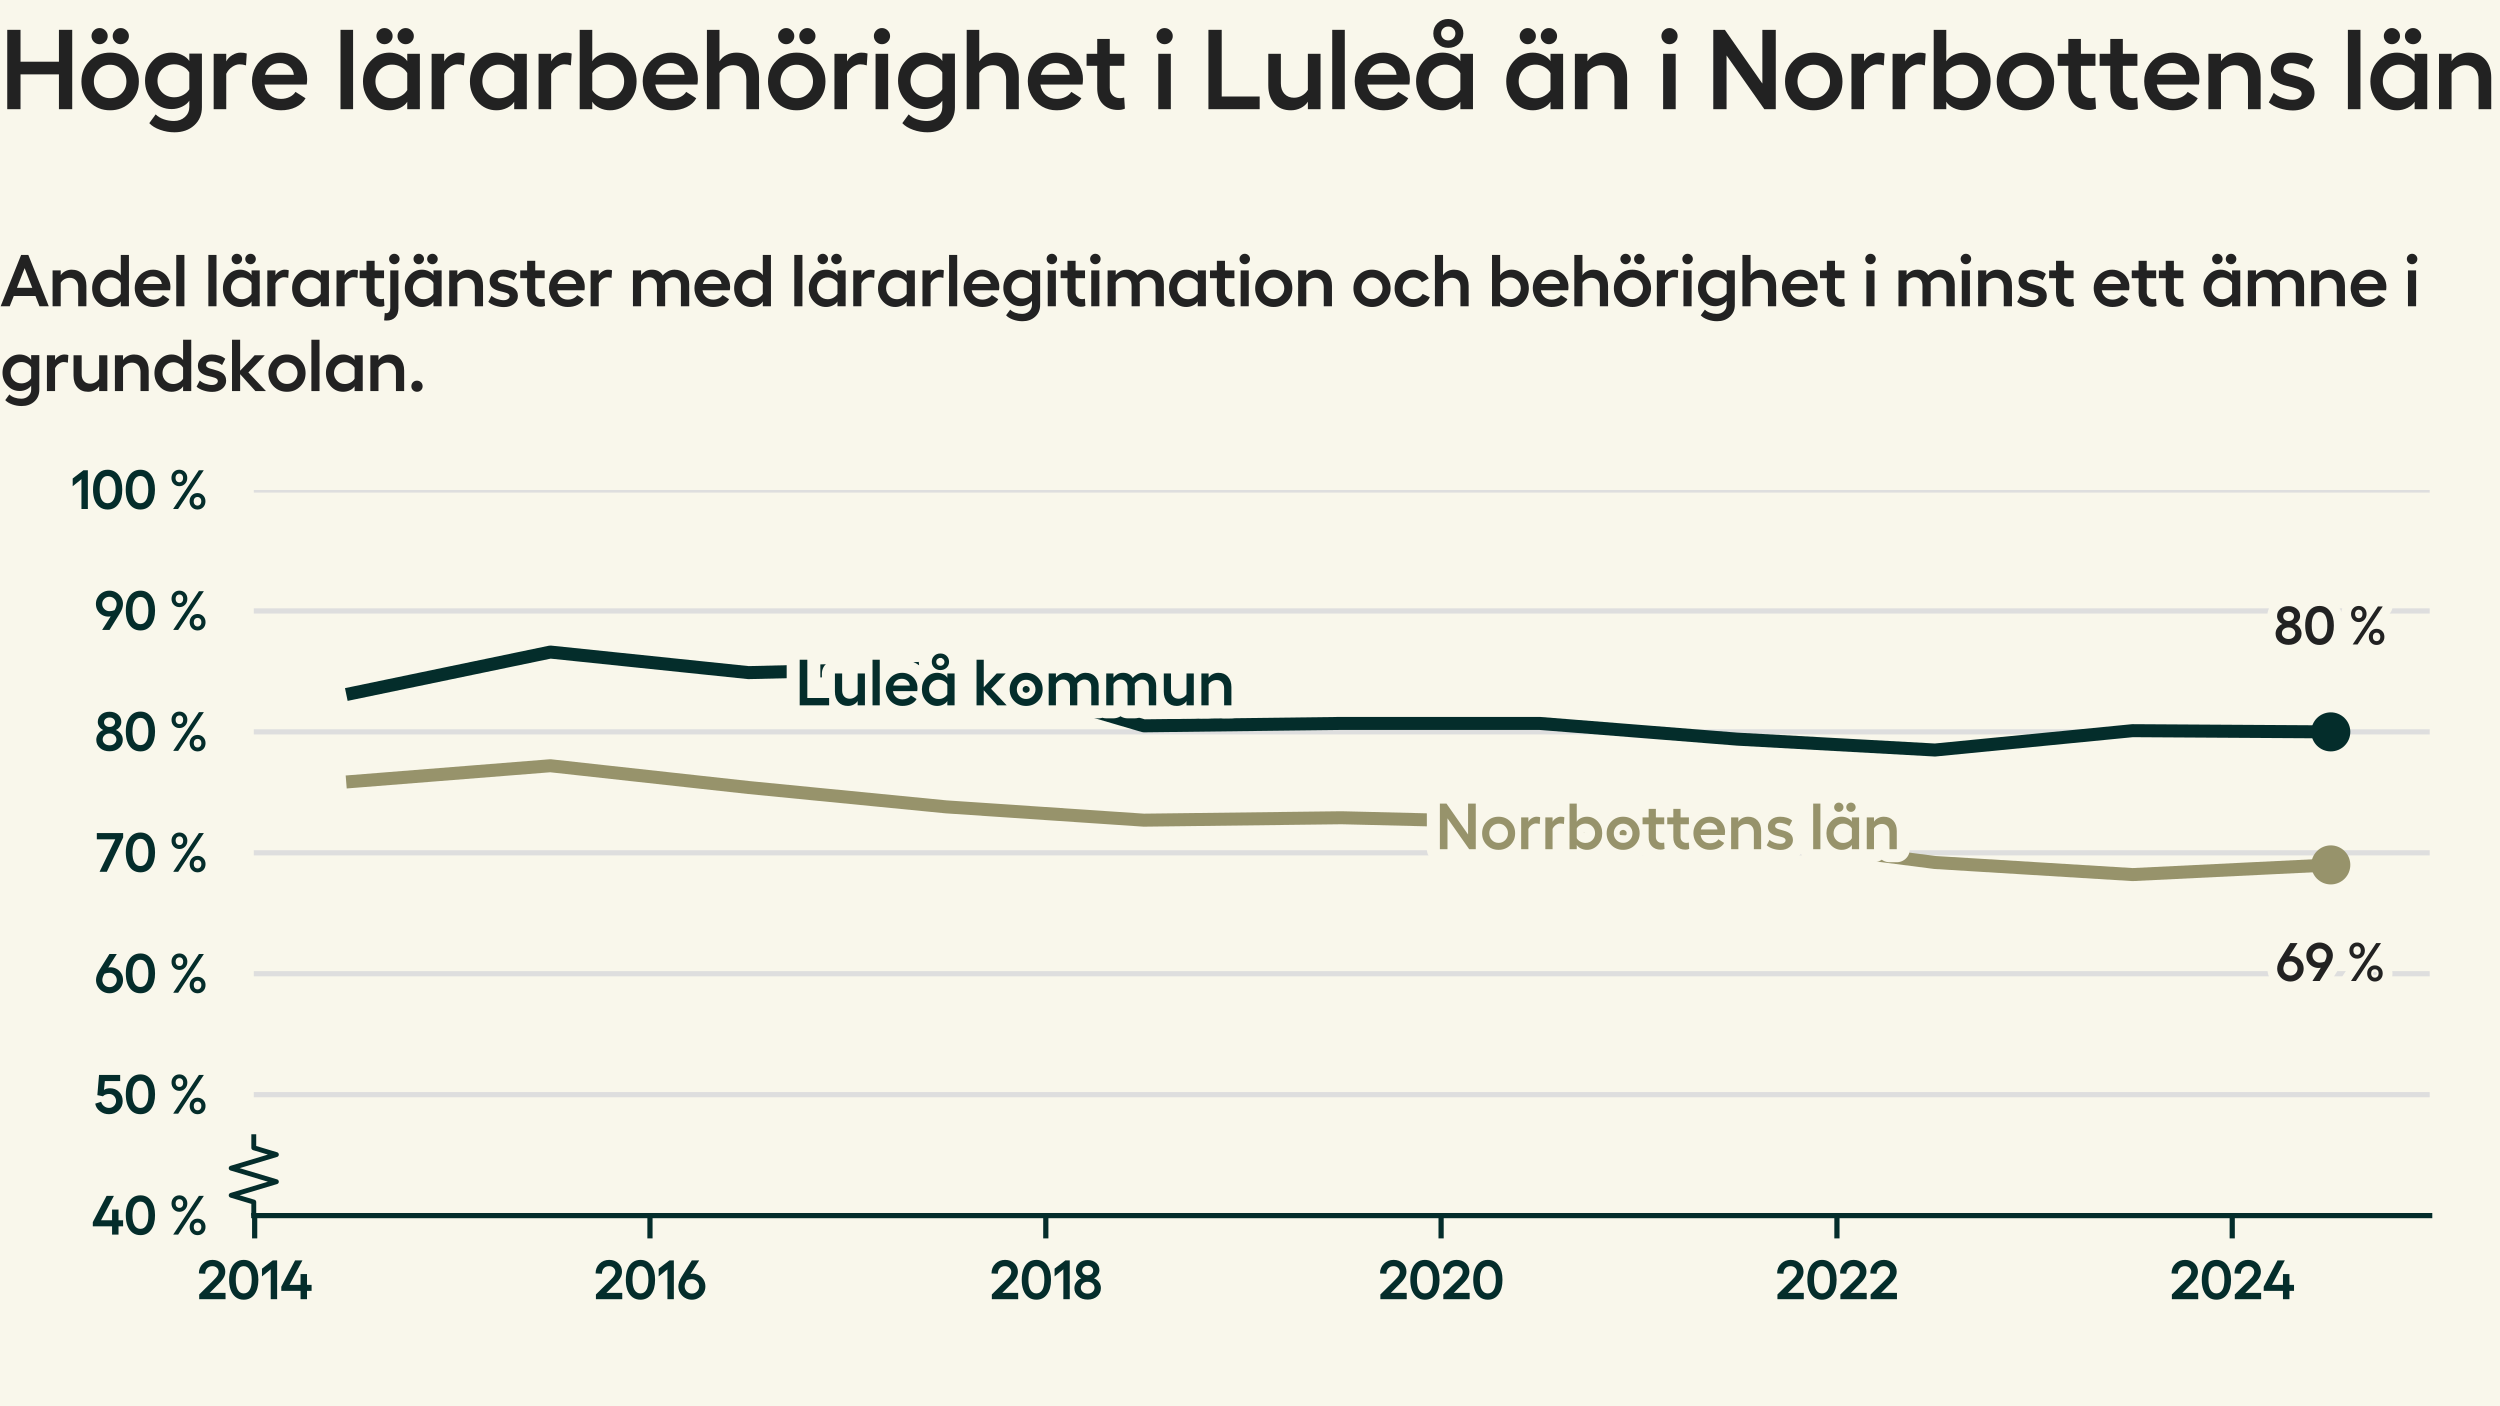 <?xml version="1.0" encoding="utf-8" standalone="no"?>
<!DOCTYPE svg PUBLIC "-//W3C//DTD SVG 1.1//EN"
  "http://www.w3.org/Graphics/SVG/1.1/DTD/svg11.dtd">
<svg xmlns:xlink="http://www.w3.org/1999/xlink" width="384pt" height="216pt" viewBox="0 0 384 216" xmlns="http://www.w3.org/2000/svg" version="1.1">
 <defs>
  <style type="text/css">*{stroke-linejoin: round; stroke-linecap: butt}</style>
 </defs>
 <g id="figure_1">
  <g id="patch_1">
   <path d="M 0 216 
L 384 216 
L 384 0 
L 0 0 
z
" style="fill: #f9f7eb"/>
  </g>
  <g id="axes_1">
   <g id="patch_2">
    <path d="M 38.98 186.72 
L 373.2 186.72 
L 373.2 75.266 
L 38.98 75.266 
z
" style="fill: #f9f7eb"/>
   </g>
   <g id="matplotlib.axis_1">
    <g id="xtick_1">
     <g id="line2d_1">
      <defs>
       <path id="maad81f6001" d="M 0 0 
L 0 3.5 
" style="stroke: #042d2b; stroke-width: 0.8"/>
      </defs>
      <g>
       <use xlink:href="#maad81f6001" x="39.117" y="186.72" style="fill: #042d2b; stroke: #042d2b; stroke-width: 0.8"/>
      </g>
     </g>
     <g id="text_1">
      <!-- 2014 -->
      <g style="fill: #042d2b" transform="translate(30.224 199.552) scale(0.083 -0.083)">
       <defs>
        <path id="Hellix-SemiBold-32" d="M 281 0 
L 281 544 
L 1844 2088 
Q 2100 2341 2231 2494 
Q 2363 2647 2445 2815 
Q 2528 2984 2528 3156 
Q 2528 3444 2323 3630 
Q 2119 3816 1806 3816 
Q 1425 3816 1203 3583 
Q 981 3350 978 2938 
L 244 2975 
Q 244 3656 697 4100 
Q 1150 4544 1813 4544 
Q 2453 4544 2875 4158 
Q 3297 3772 3297 3175 
Q 3297 2781 3064 2412 
Q 2831 2044 2375 1613 
L 1491 728 
L 3328 728 
L 3328 0 
L 281 0 
z
" transform="scale(0.016)"/>
        <path id="Hellix-SemiBold-30" d="M 1931 -63 
Q 1406 -63 1023 221 
Q 641 506 442 1025 
Q 244 1544 244 2241 
Q 244 2938 442 3456 
Q 641 3975 1023 4259 
Q 1406 4544 1931 4544 
Q 2725 4544 3176 3920 
Q 3628 3297 3628 2240 
Q 3628 1184 3176 560 
Q 2725 -63 1931 -63 
z
M 1931 666 
Q 2375 666 2617 1066 
Q 2859 1466 2859 2241 
Q 2859 3016 2617 3416 
Q 2375 3816 1931 3816 
Q 1494 3816 1253 3416 
Q 1013 3016 1013 2241 
Q 1013 1466 1253 1066 
Q 1494 666 1931 666 
z
" transform="scale(0.016)"/>
        <path id="Hellix-SemiBold-31" d="M 2016 4481 
L 2016 0 
L 1275 0 
L 1275 3450 
L 263 2631 
L 263 3531 
L 1503 4481 
L 2016 4481 
z
" transform="scale(0.016)"/>
        <path id="Hellix-SemiBold-34" d="M 3634 1656 
L 3634 959 
L 3103 959 
L 3103 0 
L 2356 0 
L 2356 959 
L 128 959 
L 128 1441 
L 1722 4481 
L 2572 4481 
L 1081 1656 
L 2356 1656 
L 2356 2900 
L 3103 2900 
L 3103 1656 
L 3634 1656 
z
" transform="scale(0.016)"/>
       </defs>
       <use xlink:href="#Hellix-SemiBold-32"/>
       <use xlink:href="#Hellix-SemiBold-30" transform="translate(55.957 0)"/>
       <use xlink:href="#Hellix-SemiBold-31" transform="translate(116.455 0)"/>
       <use xlink:href="#Hellix-SemiBold-34" transform="translate(154.346 0)"/>
      </g>
     </g>
    </g>
    <g id="xtick_2">
     <g id="line2d_2">
      <g>
       <use xlink:href="#maad81f6001" x="99.835" y="186.72" style="fill: #042d2b; stroke: #042d2b; stroke-width: 0.8"/>
      </g>
     </g>
     <g id="text_2">
      <!-- 2016 -->
      <g style="fill: #042d2b" transform="translate(91.159 199.552) scale(0.083 -0.083)">
       <defs>
        <path id="Hellix-SemiBold-36" d="M 1856 2944 
Q 2244 2944 2573 2755 
Q 2903 2566 3100 2225 
Q 3297 1884 3297 1466 
Q 3297 1053 3086 701 
Q 2875 350 2515 143 
Q 2156 -63 1734 -63 
Q 1313 -63 953 143 
Q 594 350 383 701 
Q 172 1053 172 1466 
Q 172 1991 531 2566 
L 1722 4481 
L 2578 4481 
L 1588 2919 
Q 1769 2944 1856 2944 
z
M 1734 647 
Q 2088 647 2330 890 
Q 2572 1134 2572 1472 
Q 2572 1816 2322 2062 
Q 2072 2309 1728 2309 
Q 1425 2309 1141 2194 
Q 903 1788 903 1472 
Q 903 1134 1145 890 
Q 1388 647 1734 647 
z
" transform="scale(0.016)"/>
       </defs>
       <use xlink:href="#Hellix-SemiBold-32"/>
       <use xlink:href="#Hellix-SemiBold-30" transform="translate(55.957 0)"/>
       <use xlink:href="#Hellix-SemiBold-31" transform="translate(116.455 0)"/>
       <use xlink:href="#Hellix-SemiBold-36" transform="translate(154.346 0)"/>
      </g>
     </g>
    </g>
    <g id="xtick_3">
     <g id="line2d_3">
      <g>
       <use xlink:href="#maad81f6001" x="160.635" y="186.72" style="fill: #042d2b; stroke: #042d2b; stroke-width: 0.8"/>
      </g>
     </g>
     <g id="text_3">
      <!-- 2018 -->
      <g style="fill: #042d2b" transform="translate(151.972 199.552) scale(0.083 -0.083)">
       <defs>
        <path id="Hellix-SemiBold-38" d="M 1722 -50 
Q 1050 -50 617 325 
Q 184 700 184 1281 
Q 184 1653 406 1964 
Q 628 2275 991 2413 
Q 709 2538 534 2797 
Q 359 3056 359 3347 
Q 359 3866 740 4195 
Q 1122 4525 1722 4525 
Q 2313 4525 2695 4194 
Q 3078 3863 3078 3347 
Q 3078 3053 2901 2792 
Q 2725 2531 2444 2413 
Q 2806 2278 3028 1970 
Q 3250 1663 3250 1281 
Q 3250 700 2820 325 
Q 2391 -50 1722 -50 
z
M 1262 2920 
Q 1444 2766 1722 2766 
Q 2000 2766 2178 2920 
Q 2356 3075 2356 3309 
Q 2356 3550 2178 3704 
Q 2000 3859 1722 3859 
Q 1444 3859 1262 3704 
Q 1081 3550 1081 3309 
Q 1081 3075 1262 2920 
z
M 1722 641 
Q 2063 641 2286 836 
Q 2509 1031 2509 1325 
Q 2509 1622 2286 1815 
Q 2063 2009 1722 2009 
Q 1378 2009 1153 1815 
Q 928 1622 928 1325 
Q 928 1031 1153 836 
Q 1378 641 1722 641 
z
" transform="scale(0.016)"/>
       </defs>
       <use xlink:href="#Hellix-SemiBold-32"/>
       <use xlink:href="#Hellix-SemiBold-30" transform="translate(55.957 0)"/>
       <use xlink:href="#Hellix-SemiBold-31" transform="translate(116.455 0)"/>
       <use xlink:href="#Hellix-SemiBold-38" transform="translate(154.346 0)"/>
      </g>
     </g>
    </g>
    <g id="xtick_4">
     <g id="line2d_4">
      <g>
       <use xlink:href="#maad81f6001" x="221.353" y="186.72" style="fill: #042d2b; stroke: #042d2b; stroke-width: 0.8"/>
      </g>
     </g>
     <g id="text_4">
      <!-- 2020 -->
      <g style="fill: #042d2b" transform="translate(211.652 199.552) scale(0.083 -0.083)">
       <use xlink:href="#Hellix-SemiBold-32"/>
       <use xlink:href="#Hellix-SemiBold-30" transform="translate(55.957 0)"/>
       <use xlink:href="#Hellix-SemiBold-32" transform="translate(116.455 0)"/>
       <use xlink:href="#Hellix-SemiBold-30" transform="translate(172.412 0)"/>
      </g>
     </g>
    </g>
    <g id="xtick_5">
     <g id="line2d_5">
      <g>
       <use xlink:href="#maad81f6001" x="282.153" y="186.72" style="fill: #042d2b; stroke: #042d2b; stroke-width: 0.8"/>
      </g>
     </g>
     <g id="text_5">
      <!-- 2022 -->
      <g style="fill: #042d2b" transform="translate(272.642 199.552) scale(0.083 -0.083)">
       <use xlink:href="#Hellix-SemiBold-32"/>
       <use xlink:href="#Hellix-SemiBold-30" transform="translate(55.957 0)"/>
       <use xlink:href="#Hellix-SemiBold-32" transform="translate(116.455 0)"/>
       <use xlink:href="#Hellix-SemiBold-32" transform="translate(172.412 0)"/>
      </g>
     </g>
    </g>
    <g id="xtick_6">
     <g id="line2d_6">
      <g>
       <use xlink:href="#maad81f6001" x="342.87" y="186.72" style="fill: #042d2b; stroke: #042d2b; stroke-width: 0.8"/>
      </g>
     </g>
     <g id="text_6">
      <!-- 2024 -->
      <g style="fill: #042d2b" transform="translate(333.225 199.552) scale(0.083 -0.083)">
       <use xlink:href="#Hellix-SemiBold-32"/>
       <use xlink:href="#Hellix-SemiBold-30" transform="translate(55.957 0)"/>
       <use xlink:href="#Hellix-SemiBold-32" transform="translate(116.455 0)"/>
       <use xlink:href="#Hellix-SemiBold-34" transform="translate(172.412 0)"/>
      </g>
     </g>
    </g>
   </g>
   <g id="matplotlib.axis_2">
    <g id="ytick_1">
     <g id="line2d_7">
      <path d="M 38.98 186.72 
L 373.2 186.72 
" clip-path="url(#pc7714ece73)" style="fill: none; stroke: #dedede; stroke-width: 0.8; stroke-linecap: square"/>
     </g>
     <g id="text_7">
      <!-- 40 % -->
      <g style="fill: #042d2b" transform="translate(14.084 189.636) scale(0.083 -0.083)">
       <defs>
        <path id="Hellix-SemiBold-a0" transform="scale(0.016)"/>
        <path id="Hellix-SemiBold-25" d="M 2209 3597 
Q 2209 3184 1948 2911 
Q 1688 2638 1294 2638 
Q 897 2638 637 2911 
Q 378 3184 378 3597 
Q 378 4006 637 4275 
Q 897 4544 1294 4544 
Q 1688 4544 1948 4273 
Q 2209 4003 2209 3597 
z
M 3547 4481 
L 4122 4481 
L 1147 0 
L 569 0 
L 3547 4481 
z
M 1728 3597 
Q 1728 3816 1609 3956 
Q 1491 4097 1294 4097 
Q 1091 4097 970 3956 
Q 850 3816 850 3597 
Q 850 3372 970 3231 
Q 1091 3091 1294 3091 
Q 1494 3091 1611 3231 
Q 1728 3372 1728 3597 
z
M 4313 897 
Q 4313 481 4052 209 
Q 3791 -63 3391 -63 
Q 2997 -63 2737 209 
Q 2478 481 2478 897 
Q 2478 1306 2737 1575 
Q 2997 1844 3391 1844 
Q 3788 1844 4050 1575 
Q 4313 1306 4313 897 
z
M 3834 897 
Q 3834 1116 3712 1252 
Q 3591 1388 3391 1388 
Q 3191 1388 3070 1252 
Q 2950 1116 2950 897 
Q 2950 675 3070 533 
Q 3191 391 3391 391 
Q 3591 391 3712 533 
Q 3834 675 3834 897 
z
" transform="scale(0.016)"/>
       </defs>
       <use xlink:href="#Hellix-SemiBold-34"/>
       <use xlink:href="#Hellix-SemiBold-30" transform="translate(59.18 0)"/>
       <use xlink:href="#Hellix-SemiBold-a0" transform="translate(119.678 0)"/>
       <use xlink:href="#Hellix-SemiBold-25" transform="translate(141.65 0)"/>
      </g>
     </g>
    </g>
    <g id="ytick_2">
     <g id="line2d_8">
      <path d="M 38.98 168.144 
L 373.2 168.144 
" clip-path="url(#pc7714ece73)" style="fill: none; stroke: #dedede; stroke-width: 0.8; stroke-linecap: square"/>
     </g>
     <g id="text_8">
      <!-- 50 % -->
      <g style="fill: #042d2b" transform="translate(14.491 171.06) scale(0.083 -0.083)">
       <defs>
        <path id="Hellix-SemiBold-35" d="M 1703 -63 
Q 1103 -63 648 282 
Q 194 628 103 1159 
L 788 1375 
Q 875 1059 1128 862 
Q 1381 666 1703 666 
Q 2041 666 2275 897 
Q 2509 1128 2509 1459 
Q 2509 1813 2278 2045 
Q 2047 2278 1703 2278 
Q 1488 2278 1298 2208 
Q 1109 2138 997 2009 
L 347 2144 
L 544 4481 
L 2988 4481 
L 2988 3775 
L 1216 3775 
L 1113 2747 
Q 1372 2938 1813 2938 
Q 2444 2938 2861 2523 
Q 3278 2109 3278 1447 
Q 3278 816 2820 376 
Q 2363 -63 1703 -63 
z
" transform="scale(0.016)"/>
       </defs>
       <use xlink:href="#Hellix-SemiBold-35"/>
       <use xlink:href="#Hellix-SemiBold-30" transform="translate(54.297 0)"/>
       <use xlink:href="#Hellix-SemiBold-a0" transform="translate(114.795 0)"/>
       <use xlink:href="#Hellix-SemiBold-25" transform="translate(136.768 0)"/>
      </g>
     </g>
    </g>
    <g id="ytick_3">
     <g id="line2d_9">
      <path d="M 38.98 149.569 
L 373.2 149.569 
" clip-path="url(#pc7714ece73)" style="fill: none; stroke: #dedede; stroke-width: 0.8; stroke-linecap: square"/>
     </g>
     <g id="text_9">
      <!-- 60 % -->
      <g style="fill: #042d2b" transform="translate(14.52 152.485) scale(0.083 -0.083)">
       <use xlink:href="#Hellix-SemiBold-36"/>
       <use xlink:href="#Hellix-SemiBold-30" transform="translate(53.955 0)"/>
       <use xlink:href="#Hellix-SemiBold-a0" transform="translate(114.453 0)"/>
       <use xlink:href="#Hellix-SemiBold-25" transform="translate(136.426 0)"/>
      </g>
     </g>
    </g>
    <g id="ytick_4">
     <g id="line2d_10">
      <path d="M 38.98 130.993 
L 373.2 130.993 
" clip-path="url(#pc7714ece73)" style="fill: none; stroke: #dedede; stroke-width: 0.8; stroke-linecap: square"/>
     </g>
     <g id="text_10">
      <!-- 70 % -->
      <g style="fill: #042d2b" transform="translate(14.743 133.909) scale(0.083 -0.083)">
       <defs>
        <path id="Hellix-SemiBold-37" d="M 97 4481 
L 3144 4481 
L 3144 3969 
L 1253 0 
L 416 0 
L 2228 3756 
L 97 3756 
L 97 4481 
z
" transform="scale(0.016)"/>
       </defs>
       <use xlink:href="#Hellix-SemiBold-37"/>
       <use xlink:href="#Hellix-SemiBold-30" transform="translate(51.27 0)"/>
       <use xlink:href="#Hellix-SemiBold-a0" transform="translate(111.768 0)"/>
       <use xlink:href="#Hellix-SemiBold-25" transform="translate(133.74 0)"/>
      </g>
     </g>
    </g>
    <g id="ytick_5">
     <g id="line2d_11">
      <path d="M 38.98 112.417 
L 373.2 112.417 
" clip-path="url(#pc7714ece73)" style="fill: none; stroke: #dedede; stroke-width: 0.8; stroke-linecap: square"/>
     </g>
     <g id="text_11">
      <!-- 80 % -->
      <g style="fill: #042d2b" transform="translate(14.544 115.333) scale(0.083 -0.083)">
       <use xlink:href="#Hellix-SemiBold-38"/>
       <use xlink:href="#Hellix-SemiBold-30" transform="translate(53.662 0)"/>
       <use xlink:href="#Hellix-SemiBold-a0" transform="translate(114.16 0)"/>
       <use xlink:href="#Hellix-SemiBold-25" transform="translate(136.133 0)"/>
      </g>
     </g>
    </g>
    <g id="ytick_6">
     <g id="line2d_12">
      <path d="M 38.98 93.841 
L 373.2 93.841 
" clip-path="url(#pc7714ece73)" style="fill: none; stroke: #dedede; stroke-width: 0.8; stroke-linecap: square"/>
     </g>
     <g id="text_12">
      <!-- 90 % -->
      <g style="fill: #042d2b" transform="translate(14.52 96.757) scale(0.083 -0.083)">
       <defs>
        <path id="Hellix-SemiBold-39" d="M 940 4337 
Q 1300 4544 1722 4544 
Q 2144 4544 2505 4337 
Q 2866 4131 3078 3779 
Q 3291 3428 3291 3016 
Q 3291 2500 2925 1913 
L 1734 0 
L 878 0 
L 1869 1563 
Q 1688 1538 1600 1538 
Q 1213 1538 883 1727 
Q 553 1916 356 2256 
Q 159 2597 159 3016 
Q 159 3428 370 3779 
Q 581 4131 940 4337 
z
M 2316 2284 
Q 2553 2691 2553 3009 
Q 2553 3347 2311 3590 
Q 2069 3834 1722 3834 
Q 1372 3834 1128 3590 
Q 884 3347 884 3009 
Q 884 2666 1134 2417 
Q 1384 2169 1728 2169 
Q 2031 2169 2316 2284 
z
" transform="scale(0.016)"/>
       </defs>
       <use xlink:href="#Hellix-SemiBold-39"/>
       <use xlink:href="#Hellix-SemiBold-30" transform="translate(53.955 0)"/>
       <use xlink:href="#Hellix-SemiBold-a0" transform="translate(114.453 0)"/>
       <use xlink:href="#Hellix-SemiBold-25" transform="translate(136.426 0)"/>
      </g>
     </g>
    </g>
    <g id="ytick_7">
     <g id="line2d_13">
      <path d="M 38.98 75.266 
L 373.2 75.266 
" clip-path="url(#pc7714ece73)" style="fill: none; stroke: #dedede; stroke-width: 0.8; stroke-linecap: square"/>
     </g>
     <g id="text_13">
      <!-- 100 % -->
      <g style="fill: #042d2b" transform="translate(10.818 78.182) scale(0.083 -0.083)">
       <use xlink:href="#Hellix-SemiBold-31"/>
       <use xlink:href="#Hellix-SemiBold-30" transform="translate(37.891 0)"/>
       <use xlink:href="#Hellix-SemiBold-30" transform="translate(98.389 0)"/>
       <use xlink:href="#Hellix-SemiBold-a0" transform="translate(158.887 0)"/>
       <use xlink:href="#Hellix-SemiBold-25" transform="translate(180.859 0)"/>
      </g>
     </g>
    </g>
   </g>
   <g id="line2d_14">
    <defs>
     <path id="m332b2bbc0d" d="M 0 0 
L 0 -2.083 
L -3.472 -3.125 
L 3.472 -5.208 
L -3.472 -7.292 
L 3.472 -9.375 
L 0 -10.417 
L 0 -12.5 
" style="stroke: #042d2b; stroke-width: 0.75"/>
    </defs>
    <g>
     <use xlink:href="#m332b2bbc0d" x="38.98" y="186.72" style="fill-opacity: 0; stroke: #042d2b; stroke-width: 0.75"/>
    </g>
   </g>
   <g id="patch_3">
    <path d="M 38.98 186.72 
L 373.2 186.72 
" style="fill: none; stroke: #042d2b; stroke-width: 0.8; stroke-linejoin: miter; stroke-linecap: square"/>
   </g>
   <g id="line2d_15">
    <path clip-path="url(#pc7714ece73)" style="fill: none; stroke: #444444; stroke-linecap: square"/>
   </g>
   <g id="line2d_16">
    <path d="M 54.172 120.033 
L 84.531 117.618 
L 114.972 120.962 
L 145.331 123.934 
L 175.69 125.977 
L 206.048 125.606 
L 236.49 126.349 
L 266.849 128.578 
L 297.208 132.479 
L 327.566 134.336 
L 358.008 132.85 
" clip-path="url(#pc7714ece73)" style="fill: none; stroke: #97936b; stroke-width: 2; stroke-linecap: square"/>
   </g>
   <g id="line2d_17">
    <path d="M 358.008 132.85 
" clip-path="url(#pc7714ece73)" style="fill: none; stroke: #97936b; stroke-width: 2; stroke-linecap: square"/>
    <defs>
     <path id="m15fc9832fe" d="M 0 2.5 
C 0.663 2.5 1.299 2.237 1.768 1.768 
C 2.237 1.299 2.5 0.663 2.5 0 
C 2.5 -0.663 2.237 -1.299 1.768 -1.768 
C 1.299 -2.237 0.663 -2.5 0 -2.5 
C -0.663 -2.5 -1.299 -2.237 -1.768 -1.768 
C -2.237 -1.299 -2.5 -0.663 -2.5 0 
C -2.5 0.663 -2.237 1.299 -1.768 1.768 
C -1.299 2.237 -0.663 2.5 0 2.5 
z
" style="stroke: #97936b"/>
    </defs>
    <g clip-path="url(#pc7714ece73)">
     <use xlink:href="#m15fc9832fe" x="358.008" y="132.85" style="fill: #97936b; stroke: #97936b"/>
    </g>
   </g>
   <g id="line2d_18">
    <path d="M 54.172 106.473 
L 84.531 100.157 
L 114.972 103.315 
L 145.331 102.572 
L 175.69 111.488 
L 206.048 111.117 
L 236.49 111.117 
L 266.849 113.532 
L 297.208 115.203 
L 327.566 112.231 
L 358.008 112.417 
" clip-path="url(#pc7714ece73)" style="fill: none; stroke: #042d2b; stroke-width: 2; stroke-linecap: square"/>
   </g>
   <g id="line2d_19">
    <path d="M 358.008 112.417 
" clip-path="url(#pc7714ece73)" style="fill: none; stroke: #042d2b; stroke-width: 2; stroke-linecap: square"/>
    <defs>
     <path id="m4fe89ef006" d="M 0 2.5 
C 0.663 2.5 1.299 2.237 1.768 1.768 
C 2.237 1.299 2.5 0.663 2.5 0 
C 2.5 -0.663 2.237 -1.299 1.768 -1.768 
C 1.299 -2.237 0.663 -2.5 0 -2.5 
C -0.663 -2.5 -1.299 -2.237 -1.768 -1.768 
C -2.237 -1.299 -2.5 -0.663 -2.5 0 
C -2.5 0.663 -2.237 1.299 -1.768 1.768 
C -1.299 2.237 -0.663 2.5 0 2.5 
z
" style="stroke: #042d2b"/>
    </defs>
    <g clip-path="url(#pc7714ece73)">
     <use xlink:href="#m4fe89ef006" x="358.008" y="112.417" style="fill: #042d2b; stroke: #042d2b"/>
    </g>
   </g>
   <g id="text_14">
    <path d="M 122.834 101.333 
L 124.005 101.333 
L 124.005 107.215 
L 127.355 107.215 
L 127.355 108.334 
L 122.834 108.334 
L 122.834 101.333 
z
M 131.736 103.447 
L 132.853 103.447 
L 132.853 108.334 
L 131.736 108.334 
L 131.736 107.675 
Q 131.521 108.022 131.113 108.228 
Q 130.705 108.433 130.241 108.433 
Q 129.319 108.433 128.782 107.839 
Q 128.244 107.245 128.244 106.225 
L 128.244 103.447 
L 129.353 103.447 
L 129.353 106.054 
Q 129.353 106.64 129.671 106.983 
Q 129.988 107.323 130.514 107.323 
Q 130.882 107.323 131.216 107.136 
Q 131.55 106.947 131.736 106.634 
L 131.736 103.447 
z
M 135.13 101.333 
L 135.13 108.334 
L 134.02 108.334 
L 134.02 101.333 
L 135.13 101.333 
z
M 140.924 105.673 
Q 140.924 105.956 140.885 106.156 
L 137.165 106.156 
Q 137.259 106.751 137.642 107.089 
Q 138.024 107.426 138.615 107.426 
Q 139.031 107.426 139.378 107.258 
Q 139.724 107.089 139.895 106.806 
L 140.784 107.372 
Q 140.51 107.87 139.931 108.151 
Q 139.353 108.433 138.596 108.433 
Q 137.898 108.433 137.317 108.098 
Q 136.735 107.762 136.396 107.172 
Q 136.057 106.581 136.057 105.864 
Q 136.057 105.165 136.392 104.587 
Q 136.726 104.008 137.304 103.676 
Q 137.884 103.343 138.576 103.343 
Q 139.226 103.343 139.765 103.651 
Q 140.306 103.959 140.615 104.493 
Q 140.924 105.028 140.924 105.673 
z
M 137.204 105.301 
L 139.753 105.301 
Q 139.709 104.843 139.362 104.553 
Q 139.017 104.262 138.513 104.262 
Q 138.02 104.262 137.678 104.539 
Q 137.337 104.814 137.204 105.301 
z
M 144.44 102.923 
Q 143.879 102.923 143.501 102.558 
Q 143.123 102.192 143.123 101.654 
Q 143.123 101.108 143.498 100.742 
Q 143.874 100.375 144.44 100.375 
Q 145.012 100.375 145.393 100.742 
Q 145.774 101.108 145.774 101.654 
Q 145.774 102.197 145.393 102.561 
Q 145.012 102.923 144.44 102.923 
z
M 144.892 101.217 
Q 144.713 101.043 144.44 101.043 
Q 144.167 101.043 143.988 101.217 
Q 143.81 101.39 143.81 101.654 
Q 143.81 101.918 143.988 102.092 
Q 144.167 102.265 144.44 102.265 
Q 144.713 102.265 144.892 102.092 
Q 145.071 101.918 145.071 101.654 
Q 145.071 101.39 144.892 101.217 
z
M 145.51 103.447 
L 146.623 103.447 
L 146.623 108.334 
L 145.51 108.334 
L 145.51 107.675 
Q 145.315 108.008 144.878 108.22 
Q 144.44 108.433 143.953 108.433 
Q 142.967 108.433 142.285 107.695 
Q 141.604 106.958 141.604 105.883 
Q 141.604 104.818 142.285 104.081 
Q 142.967 103.343 143.953 103.343 
Q 144.435 103.343 144.874 103.559 
Q 145.315 103.773 145.51 104.106 
L 145.51 103.447 
z
M 144.182 107.372 
Q 144.592 107.372 144.96 107.167 
Q 145.329 106.962 145.51 106.645 
L 145.51 105.145 
Q 145.329 104.818 144.962 104.611 
Q 144.596 104.403 144.182 104.403 
Q 143.553 104.403 143.128 104.826 
Q 142.703 105.248 142.703 105.883 
Q 142.703 106.517 143.128 106.945 
Q 143.553 107.372 144.182 107.372 
z
M 154.627 108.334 
L 153.186 108.334 
L 151.106 106.025 
L 151.106 108.334 
L 149.997 108.334 
L 149.997 101.333 
L 151.106 101.333 
L 151.106 105.556 
L 153.088 103.447 
L 154.475 103.447 
L 152.228 105.795 
L 154.627 108.334 
z
M 155.812 104.076 
Q 156.54 103.343 157.614 103.343 
Q 158.689 103.343 159.421 104.076 
Q 160.154 104.809 160.154 105.893 
Q 160.154 106.976 159.421 107.704 
Q 158.689 108.433 157.614 108.433 
Q 156.54 108.433 155.812 107.704 
Q 155.086 106.976 155.086 105.893 
Q 155.086 104.809 155.812 104.076 
z
M 158.639 104.839 
Q 158.225 104.414 157.614 104.414 
Q 157.004 104.414 156.593 104.839 
Q 156.184 105.262 156.184 105.892 
Q 156.184 106.517 156.596 106.94 
Q 157.009 107.362 157.615 107.362 
Q 158.225 107.362 158.639 106.937 
Q 159.054 106.512 159.054 105.892 
Q 159.054 105.262 158.639 104.839 
z
M 166.75 103.343 
Q 167.644 103.343 168.198 103.893 
Q 168.753 104.442 168.753 105.345 
L 168.753 108.334 
L 167.62 108.334 
L 167.62 105.556 
Q 167.62 105.009 167.331 104.692 
Q 167.044 104.375 166.55 104.375 
Q 166.228 104.375 165.92 104.565 
Q 165.612 104.754 165.442 105.043 
L 165.472 105.214 
L 165.472 108.334 
L 164.353 108.334 
L 164.353 105.556 
Q 164.353 105.014 164.059 104.695 
Q 163.767 104.375 163.298 104.375 
Q 162.937 104.375 162.642 104.562 
Q 162.347 104.75 162.19 105.053 
L 162.19 108.334 
L 161.081 108.334 
L 161.081 103.447 
L 162.19 103.447 
L 162.19 104.086 
Q 162.409 103.783 162.784 103.564 
Q 163.161 103.343 163.679 103.343 
Q 164.7 103.343 165.148 104.134 
Q 165.433 103.798 165.847 103.572 
Q 166.262 103.343 166.75 103.343 
z
M 175.588 103.343 
Q 176.481 103.343 177.036 103.893 
Q 177.591 104.442 177.591 105.345 
L 177.591 108.334 
L 176.458 108.334 
L 176.458 105.556 
Q 176.458 105.009 176.169 104.692 
Q 175.881 104.375 175.388 104.375 
Q 175.066 104.375 174.758 104.565 
Q 174.45 104.754 174.28 105.043 
L 174.31 105.214 
L 174.31 108.334 
L 173.191 108.334 
L 173.191 105.556 
Q 173.191 105.014 172.897 104.695 
Q 172.605 104.375 172.136 104.375 
Q 171.775 104.375 171.48 104.562 
Q 171.185 104.75 171.028 105.053 
L 171.028 108.334 
L 169.919 108.334 
L 169.919 103.447 
L 171.028 103.447 
L 171.028 104.086 
Q 171.247 103.783 171.622 103.564 
Q 171.999 103.343 172.517 103.343 
Q 173.538 103.343 173.986 104.134 
Q 174.27 103.798 174.685 103.572 
Q 175.1 103.343 175.588 103.343 
z
M 182.249 103.447 
L 183.366 103.447 
L 183.366 108.334 
L 182.249 108.334 
L 182.249 107.675 
Q 182.033 108.022 181.626 108.228 
Q 181.218 108.433 180.754 108.433 
Q 179.832 108.433 179.294 107.839 
Q 178.757 107.245 178.757 106.225 
L 178.757 103.447 
L 179.866 103.447 
L 179.866 106.054 
Q 179.866 106.64 180.183 106.983 
Q 180.501 107.323 181.027 107.323 
Q 181.394 107.323 181.729 107.136 
Q 182.063 106.947 182.249 106.634 
L 182.249 103.447 
z
M 187.141 103.343 
Q 188.058 103.343 188.6 103.94 
Q 189.143 104.536 189.143 105.547 
L 189.143 108.334 
L 188.025 108.334 
L 188.025 105.722 
Q 188.025 105.136 187.71 104.795 
Q 187.394 104.453 186.872 104.453 
Q 186.496 104.453 186.161 104.639 
Q 185.827 104.823 185.643 105.136 
L 185.643 108.334 
L 184.533 108.334 
L 184.533 103.447 
L 185.643 103.447 
L 185.643 104.106 
Q 185.866 103.754 186.271 103.55 
Q 186.677 103.343 187.141 103.343 
z
" clip-path="url(#pc7714ece73)" style="fill: #042d2b; stroke: #f9f7eb; stroke-width: 4"/>
    <path d="M 122.834 101.333 
L 124.005 101.333 
L 124.005 107.215 
L 127.355 107.215 
L 127.355 108.334 
L 122.834 108.334 
L 122.834 101.333 
z
M 131.736 103.447 
L 132.853 103.447 
L 132.853 108.334 
L 131.736 108.334 
L 131.736 107.675 
Q 131.521 108.022 131.113 108.228 
Q 130.705 108.433 130.241 108.433 
Q 129.319 108.433 128.782 107.839 
Q 128.244 107.245 128.244 106.225 
L 128.244 103.447 
L 129.353 103.447 
L 129.353 106.054 
Q 129.353 106.64 129.671 106.983 
Q 129.988 107.323 130.514 107.323 
Q 130.882 107.323 131.216 107.136 
Q 131.55 106.947 131.736 106.634 
L 131.736 103.447 
z
M 135.13 101.333 
L 135.13 108.334 
L 134.02 108.334 
L 134.02 101.333 
L 135.13 101.333 
z
M 140.924 105.673 
Q 140.924 105.956 140.885 106.156 
L 137.165 106.156 
Q 137.259 106.751 137.642 107.089 
Q 138.024 107.426 138.615 107.426 
Q 139.031 107.426 139.378 107.258 
Q 139.724 107.089 139.895 106.806 
L 140.784 107.372 
Q 140.51 107.87 139.931 108.151 
Q 139.353 108.433 138.596 108.433 
Q 137.898 108.433 137.317 108.098 
Q 136.735 107.762 136.396 107.172 
Q 136.057 106.581 136.057 105.864 
Q 136.057 105.165 136.392 104.587 
Q 136.726 104.008 137.304 103.676 
Q 137.884 103.343 138.576 103.343 
Q 139.226 103.343 139.765 103.651 
Q 140.306 103.959 140.615 104.493 
Q 140.924 105.028 140.924 105.673 
z
M 137.204 105.301 
L 139.753 105.301 
Q 139.709 104.843 139.362 104.553 
Q 139.017 104.262 138.513 104.262 
Q 138.02 104.262 137.678 104.539 
Q 137.337 104.814 137.204 105.301 
z
M 144.44 102.923 
Q 143.879 102.923 143.501 102.558 
Q 143.123 102.192 143.123 101.654 
Q 143.123 101.108 143.498 100.742 
Q 143.874 100.375 144.44 100.375 
Q 145.012 100.375 145.393 100.742 
Q 145.774 101.108 145.774 101.654 
Q 145.774 102.197 145.393 102.561 
Q 145.012 102.923 144.44 102.923 
z
M 144.892 101.217 
Q 144.713 101.043 144.44 101.043 
Q 144.167 101.043 143.988 101.217 
Q 143.81 101.39 143.81 101.654 
Q 143.81 101.918 143.988 102.092 
Q 144.167 102.265 144.44 102.265 
Q 144.713 102.265 144.892 102.092 
Q 145.071 101.918 145.071 101.654 
Q 145.071 101.39 144.892 101.217 
z
M 145.51 103.447 
L 146.623 103.447 
L 146.623 108.334 
L 145.51 108.334 
L 145.51 107.675 
Q 145.315 108.008 144.878 108.22 
Q 144.44 108.433 143.953 108.433 
Q 142.967 108.433 142.285 107.695 
Q 141.604 106.958 141.604 105.883 
Q 141.604 104.818 142.285 104.081 
Q 142.967 103.343 143.953 103.343 
Q 144.435 103.343 144.874 103.559 
Q 145.315 103.773 145.51 104.106 
L 145.51 103.447 
z
M 144.182 107.372 
Q 144.592 107.372 144.96 107.167 
Q 145.329 106.962 145.51 106.645 
L 145.51 105.145 
Q 145.329 104.818 144.962 104.611 
Q 144.596 104.403 144.182 104.403 
Q 143.553 104.403 143.128 104.826 
Q 142.703 105.248 142.703 105.883 
Q 142.703 106.517 143.128 106.945 
Q 143.553 107.372 144.182 107.372 
z
M 154.627 108.334 
L 153.186 108.334 
L 151.106 106.025 
L 151.106 108.334 
L 149.997 108.334 
L 149.997 101.333 
L 151.106 101.333 
L 151.106 105.556 
L 153.088 103.447 
L 154.475 103.447 
L 152.228 105.795 
L 154.627 108.334 
z
M 155.812 104.076 
Q 156.54 103.343 157.614 103.343 
Q 158.689 103.343 159.421 104.076 
Q 160.154 104.809 160.154 105.893 
Q 160.154 106.976 159.421 107.704 
Q 158.689 108.433 157.614 108.433 
Q 156.54 108.433 155.812 107.704 
Q 155.086 106.976 155.086 105.893 
Q 155.086 104.809 155.812 104.076 
z
M 158.639 104.839 
Q 158.225 104.414 157.614 104.414 
Q 157.004 104.414 156.593 104.839 
Q 156.184 105.262 156.184 105.892 
Q 156.184 106.517 156.596 106.94 
Q 157.009 107.362 157.615 107.362 
Q 158.225 107.362 158.639 106.937 
Q 159.054 106.512 159.054 105.892 
Q 159.054 105.262 158.639 104.839 
z
M 166.75 103.343 
Q 167.644 103.343 168.198 103.893 
Q 168.753 104.442 168.753 105.345 
L 168.753 108.334 
L 167.62 108.334 
L 167.62 105.556 
Q 167.62 105.009 167.331 104.692 
Q 167.044 104.375 166.55 104.375 
Q 166.228 104.375 165.92 104.565 
Q 165.612 104.754 165.442 105.043 
L 165.472 105.214 
L 165.472 108.334 
L 164.353 108.334 
L 164.353 105.556 
Q 164.353 105.014 164.059 104.695 
Q 163.767 104.375 163.298 104.375 
Q 162.937 104.375 162.642 104.562 
Q 162.347 104.75 162.19 105.053 
L 162.19 108.334 
L 161.081 108.334 
L 161.081 103.447 
L 162.19 103.447 
L 162.19 104.086 
Q 162.409 103.783 162.784 103.564 
Q 163.161 103.343 163.679 103.343 
Q 164.7 103.343 165.148 104.134 
Q 165.433 103.798 165.847 103.572 
Q 166.262 103.343 166.75 103.343 
z
M 175.588 103.343 
Q 176.481 103.343 177.036 103.893 
Q 177.591 104.442 177.591 105.345 
L 177.591 108.334 
L 176.458 108.334 
L 176.458 105.556 
Q 176.458 105.009 176.169 104.692 
Q 175.881 104.375 175.388 104.375 
Q 175.066 104.375 174.758 104.565 
Q 174.45 104.754 174.28 105.043 
L 174.31 105.214 
L 174.31 108.334 
L 173.191 108.334 
L 173.191 105.556 
Q 173.191 105.014 172.897 104.695 
Q 172.605 104.375 172.136 104.375 
Q 171.775 104.375 171.48 104.562 
Q 171.185 104.75 171.028 105.053 
L 171.028 108.334 
L 169.919 108.334 
L 169.919 103.447 
L 171.028 103.447 
L 171.028 104.086 
Q 171.247 103.783 171.622 103.564 
Q 171.999 103.343 172.517 103.343 
Q 173.538 103.343 173.986 104.134 
Q 174.27 103.798 174.685 103.572 
Q 175.1 103.343 175.588 103.343 
z
M 182.249 103.447 
L 183.366 103.447 
L 183.366 108.334 
L 182.249 108.334 
L 182.249 107.675 
Q 182.033 108.022 181.626 108.228 
Q 181.218 108.433 180.754 108.433 
Q 179.832 108.433 179.294 107.839 
Q 178.757 107.245 178.757 106.225 
L 178.757 103.447 
L 179.866 103.447 
L 179.866 106.054 
Q 179.866 106.64 180.183 106.983 
Q 180.501 107.323 181.027 107.323 
Q 181.394 107.323 181.729 107.136 
Q 182.063 106.947 182.249 106.634 
L 182.249 103.447 
z
M 187.141 103.343 
Q 188.058 103.343 188.6 103.94 
Q 189.143 104.536 189.143 105.547 
L 189.143 108.334 
L 188.025 108.334 
L 188.025 105.722 
Q 188.025 105.136 187.71 104.795 
Q 187.394 104.453 186.872 104.453 
Q 186.496 104.453 186.161 104.639 
Q 185.827 104.823 185.643 105.136 
L 185.643 108.334 
L 184.533 108.334 
L 184.533 103.447 
L 185.643 103.447 
L 185.643 104.106 
Q 185.866 103.754 186.271 103.55 
Q 186.677 103.343 187.141 103.343 
z
" clip-path="url(#pc7714ece73)" style="fill: #042d2b"/>
   </g>
   <g id="text_15">
    <path d="M 221.164 123.438 
L 222.185 123.438 
L 225.495 128.178 
L 225.495 123.438 
L 226.678 123.438 
L 226.678 130.439 
L 225.667 130.439 
L 222.335 125.698 
L 222.335 130.439 
L 221.164 130.439 
L 221.164 123.438 
z
M 228.38 126.181 
Q 229.109 125.448 230.182 125.448 
Q 231.257 125.448 231.99 126.181 
Q 232.723 126.914 232.723 127.998 
Q 232.723 129.081 231.99 129.809 
Q 231.257 130.538 230.182 130.538 
Q 229.109 130.538 228.38 129.809 
Q 227.654 129.081 227.654 127.998 
Q 227.654 126.914 228.38 126.181 
z
M 231.207 126.944 
Q 230.793 126.519 230.182 126.519 
Q 229.573 126.519 229.162 126.944 
Q 228.752 127.367 228.752 127.997 
Q 228.752 128.622 229.165 129.045 
Q 229.577 129.467 230.184 129.467 
Q 230.793 129.467 231.207 129.042 
Q 231.623 128.617 231.623 127.997 
Q 231.623 127.367 231.207 126.944 
z
M 236.009 125.448 
Q 236.345 125.448 236.57 125.527 
L 236.501 126.577 
Q 236.218 126.48 235.92 126.48 
Q 235.618 126.48 235.281 126.706 
Q 234.943 126.933 234.759 127.319 
L 234.759 130.439 
L 233.649 130.439 
L 233.649 125.552 
L 234.759 125.552 
L 234.759 126.22 
Q 234.938 125.878 235.299 125.664 
Q 235.662 125.448 236.009 125.448 
z
M 239.725 125.448 
Q 240.06 125.448 240.286 125.527 
L 240.217 126.577 
Q 239.934 126.48 239.636 126.48 
Q 239.334 126.48 238.996 126.706 
Q 238.659 126.933 238.475 127.319 
L 238.475 130.439 
L 237.365 130.439 
L 237.365 125.552 
L 238.475 125.552 
L 238.475 126.22 
Q 238.654 125.878 239.015 125.664 
Q 239.378 125.448 239.725 125.448 
z
M 243.753 125.448 
Q 244.739 125.448 245.42 126.186 
Q 246.101 126.923 246.101 127.988 
Q 246.101 129.063 245.42 129.8 
Q 244.739 130.538 243.753 130.538 
Q 243.264 130.538 242.825 130.325 
Q 242.386 130.113 242.19 129.78 
L 242.19 130.439 
L 241.081 130.439 
L 241.081 123.438 
L 242.19 123.438 
L 242.19 126.211 
Q 242.386 125.878 242.825 125.664 
Q 243.264 125.448 243.753 125.448 
z
M 243.523 129.477 
Q 244.153 129.477 244.578 129.05 
Q 245.003 128.622 245.003 127.988 
Q 245.003 127.353 244.578 126.931 
Q 244.153 126.508 243.523 126.508 
Q 243.108 126.508 242.739 126.716 
Q 242.37 126.923 242.19 127.25 
L 242.19 128.75 
Q 242.37 129.067 242.74 129.272 
Q 243.112 129.477 243.523 129.477 
z
M 247.506 126.181 
Q 248.235 125.448 249.308 125.448 
Q 250.383 125.448 251.116 126.181 
Q 251.849 126.914 251.849 127.998 
Q 251.849 129.081 251.116 129.809 
Q 250.383 130.538 249.308 130.538 
Q 248.235 130.538 247.506 129.809 
Q 246.78 129.081 246.78 127.998 
Q 246.78 126.914 247.506 126.181 
z
M 250.333 126.944 
Q 249.919 126.519 249.308 126.519 
Q 248.699 126.519 248.288 126.944 
Q 247.878 127.367 247.878 127.997 
Q 247.878 128.622 248.291 129.045 
Q 248.703 129.467 249.31 129.467 
Q 249.919 129.467 250.333 129.042 
Q 250.749 128.617 250.749 127.997 
Q 250.749 127.367 250.333 126.944 
z
M 255.613 129.409 
L 255.675 130.391 
Q 255.436 130.508 255.075 130.508 
Q 254.25 130.508 253.743 130.003 
Q 253.235 129.497 253.235 128.608 
L 253.235 126.611 
L 252.297 126.611 
L 252.297 125.552 
L 253.235 125.552 
L 253.235 124.238 
L 254.343 124.238 
L 254.343 125.552 
L 255.627 125.552 
L 255.627 126.611 
L 254.343 126.611 
L 254.343 128.559 
Q 254.343 128.973 254.599 129.22 
Q 254.855 129.467 255.236 129.467 
Q 255.418 129.467 255.613 129.409 
z
M 259.402 129.409 
L 259.464 130.391 
Q 259.225 130.508 258.864 130.508 
Q 258.039 130.508 257.532 130.003 
Q 257.024 129.497 257.024 128.608 
L 257.024 126.611 
L 256.086 126.611 
L 256.086 125.552 
L 257.024 125.552 
L 257.024 124.238 
L 258.132 124.238 
L 258.132 125.552 
L 259.416 125.552 
L 259.416 126.611 
L 258.132 126.611 
L 258.132 128.559 
Q 258.132 128.973 258.388 129.22 
Q 258.644 129.467 259.025 129.467 
Q 259.207 129.467 259.402 129.409 
z
M 264.972 127.778 
Q 264.972 128.061 264.933 128.261 
L 261.213 128.261 
Q 261.307 128.856 261.689 129.194 
Q 262.072 129.531 262.663 129.531 
Q 263.078 129.531 263.425 129.363 
Q 263.772 129.194 263.943 128.911 
L 264.832 129.477 
Q 264.558 129.975 263.978 130.256 
Q 263.4 130.538 262.644 130.538 
Q 261.946 130.538 261.364 130.203 
Q 260.783 129.867 260.444 129.277 
Q 260.105 128.686 260.105 127.969 
Q 260.105 127.27 260.439 126.692 
Q 260.774 126.113 261.352 125.781 
Q 261.932 125.448 262.624 125.448 
Q 263.274 125.448 263.813 125.756 
Q 264.353 126.064 264.663 126.598 
Q 264.972 127.133 264.972 127.778 
z
M 261.252 127.406 
L 263.8 127.406 
Q 263.757 126.948 263.41 126.658 
Q 263.064 126.367 262.561 126.367 
Q 262.068 126.367 261.725 126.644 
Q 261.385 126.919 261.252 127.406 
z
M 268.508 125.448 
Q 269.425 125.448 269.968 126.045 
Q 270.51 126.641 270.51 127.652 
L 270.51 130.439 
L 269.393 130.439 
L 269.393 127.827 
Q 269.393 127.241 269.077 126.9 
Q 268.761 126.558 268.239 126.558 
Q 267.863 126.558 267.528 126.744 
Q 267.194 126.928 267.01 127.241 
L 267.01 130.439 
L 265.9 130.439 
L 265.9 125.552 
L 267.01 125.552 
L 267.01 126.211 
Q 267.233 125.859 267.638 125.655 
Q 268.044 125.448 268.508 125.448 
z
M 273.489 130.552 
Q 272.892 130.552 272.306 130.356 
Q 271.72 130.161 271.364 129.839 
L 271.803 128.998 
Q 272.083 129.267 272.558 129.439 
Q 273.035 129.609 273.455 129.609 
Q 273.816 129.609 274.039 129.456 
Q 274.264 129.302 274.264 129.067 
Q 274.264 128.906 274.147 128.794 
Q 274.03 128.681 273.839 128.62 
Q 273.65 128.559 273.405 128.494 
Q 273.161 128.427 272.905 128.372 
Q 272.649 128.316 272.405 128.206 
Q 272.161 128.095 271.97 127.952 
Q 271.78 127.808 271.663 127.559 
Q 271.545 127.309 271.545 126.988 
Q 271.545 126.308 272.075 125.878 
Q 272.605 125.448 273.444 125.448 
Q 273.977 125.448 274.467 125.6 
Q 274.958 125.752 275.275 126.039 
L 274.836 126.898 
Q 274.563 126.659 274.12 126.52 
Q 273.678 126.381 273.338 126.381 
Q 273.03 126.381 272.844 126.52 
Q 272.658 126.659 272.658 126.898 
Q 272.658 127.066 272.81 127.18 
Q 272.961 127.294 273.202 127.367 
Q 273.444 127.441 273.736 127.513 
Q 274.03 127.583 274.32 127.692 
Q 274.611 127.802 274.853 127.956 
Q 275.095 128.109 275.245 128.386 
Q 275.397 128.661 275.397 129.028 
Q 275.397 129.688 274.86 130.12 
Q 274.324 130.552 273.489 130.552 
z
M 279.612 123.438 
L 279.612 130.439 
L 278.503 130.439 
L 278.503 123.438 
L 279.612 123.438 
z
M 282.944 124.497 
Q 282.732 124.706 282.438 124.706 
Q 282.146 124.706 281.935 124.497 
Q 281.726 124.286 281.726 123.989 
Q 281.726 123.7 281.935 123.491 
Q 282.146 123.281 282.438 123.281 
Q 282.732 123.281 282.944 123.491 
Q 283.157 123.7 283.157 123.989 
Q 283.157 124.286 282.944 124.497 
z
M 284.815 124.497 
Q 284.602 124.706 284.308 124.706 
Q 284.016 124.706 283.801 124.497 
Q 283.586 124.286 283.586 123.989 
Q 283.586 123.7 283.801 123.491 
Q 284.016 123.281 284.308 123.281 
Q 284.602 123.281 284.815 123.491 
Q 285.027 123.7 285.027 123.989 
Q 285.027 124.286 284.815 124.497 
z
M 284.446 125.552 
L 285.558 125.552 
L 285.558 130.439 
L 284.446 130.439 
L 284.446 129.78 
Q 284.251 130.113 283.813 130.325 
Q 283.376 130.538 282.888 130.538 
Q 281.902 130.538 281.221 129.8 
Q 280.54 129.063 280.54 127.988 
Q 280.54 126.923 281.221 126.186 
Q 281.902 125.448 282.888 125.448 
Q 283.371 125.448 283.81 125.664 
Q 284.251 125.878 284.446 126.211 
L 284.446 125.552 
z
M 283.118 129.477 
Q 283.527 129.477 283.896 129.272 
Q 284.265 129.067 284.446 128.75 
L 284.446 127.25 
Q 284.265 126.923 283.897 126.716 
Q 283.532 126.508 283.118 126.508 
Q 282.488 126.508 282.063 126.931 
Q 281.638 127.353 281.638 127.988 
Q 281.638 128.622 282.063 129.05 
Q 282.488 129.477 283.118 129.477 
z
M 289.343 125.448 
Q 290.26 125.448 290.802 126.045 
Q 291.345 126.641 291.345 127.652 
L 291.345 130.439 
L 290.227 130.439 
L 290.227 127.827 
Q 290.227 127.241 289.912 126.9 
Q 289.596 126.558 289.074 126.558 
Q 288.698 126.558 288.363 126.744 
Q 288.029 126.928 287.845 127.241 
L 287.845 130.439 
L 286.735 130.439 
L 286.735 125.552 
L 287.845 125.552 
L 287.845 126.211 
Q 288.068 125.859 288.473 125.655 
Q 288.879 125.448 289.343 125.448 
z
" clip-path="url(#pc7714ece73)" style="fill: #97936b; stroke: #f9f7eb; stroke-width: 4"/>
    <path d="M 221.164 123.438 
L 222.185 123.438 
L 225.495 128.178 
L 225.495 123.438 
L 226.678 123.438 
L 226.678 130.439 
L 225.667 130.439 
L 222.335 125.698 
L 222.335 130.439 
L 221.164 130.439 
L 221.164 123.438 
z
M 228.38 126.181 
Q 229.109 125.448 230.182 125.448 
Q 231.257 125.448 231.99 126.181 
Q 232.723 126.914 232.723 127.998 
Q 232.723 129.081 231.99 129.809 
Q 231.257 130.538 230.182 130.538 
Q 229.109 130.538 228.38 129.809 
Q 227.654 129.081 227.654 127.998 
Q 227.654 126.914 228.38 126.181 
z
M 231.207 126.944 
Q 230.793 126.519 230.182 126.519 
Q 229.573 126.519 229.162 126.944 
Q 228.752 127.367 228.752 127.997 
Q 228.752 128.622 229.165 129.045 
Q 229.577 129.467 230.184 129.467 
Q 230.793 129.467 231.207 129.042 
Q 231.623 128.617 231.623 127.997 
Q 231.623 127.367 231.207 126.944 
z
M 236.009 125.448 
Q 236.345 125.448 236.57 125.527 
L 236.501 126.577 
Q 236.218 126.48 235.92 126.48 
Q 235.618 126.48 235.281 126.706 
Q 234.943 126.933 234.759 127.319 
L 234.759 130.439 
L 233.649 130.439 
L 233.649 125.552 
L 234.759 125.552 
L 234.759 126.22 
Q 234.938 125.878 235.299 125.664 
Q 235.662 125.448 236.009 125.448 
z
M 239.725 125.448 
Q 240.06 125.448 240.286 125.527 
L 240.217 126.577 
Q 239.934 126.48 239.636 126.48 
Q 239.334 126.48 238.996 126.706 
Q 238.659 126.933 238.475 127.319 
L 238.475 130.439 
L 237.365 130.439 
L 237.365 125.552 
L 238.475 125.552 
L 238.475 126.22 
Q 238.654 125.878 239.015 125.664 
Q 239.378 125.448 239.725 125.448 
z
M 243.753 125.448 
Q 244.739 125.448 245.42 126.186 
Q 246.101 126.923 246.101 127.988 
Q 246.101 129.063 245.42 129.8 
Q 244.739 130.538 243.753 130.538 
Q 243.264 130.538 242.825 130.325 
Q 242.386 130.113 242.19 129.78 
L 242.19 130.439 
L 241.081 130.439 
L 241.081 123.438 
L 242.19 123.438 
L 242.19 126.211 
Q 242.386 125.878 242.825 125.664 
Q 243.264 125.448 243.753 125.448 
z
M 243.523 129.477 
Q 244.153 129.477 244.578 129.05 
Q 245.003 128.622 245.003 127.988 
Q 245.003 127.353 244.578 126.931 
Q 244.153 126.508 243.523 126.508 
Q 243.108 126.508 242.739 126.716 
Q 242.37 126.923 242.19 127.25 
L 242.19 128.75 
Q 242.37 129.067 242.74 129.272 
Q 243.112 129.477 243.523 129.477 
z
M 247.506 126.181 
Q 248.235 125.448 249.308 125.448 
Q 250.383 125.448 251.116 126.181 
Q 251.849 126.914 251.849 127.998 
Q 251.849 129.081 251.116 129.809 
Q 250.383 130.538 249.308 130.538 
Q 248.235 130.538 247.506 129.809 
Q 246.78 129.081 246.78 127.998 
Q 246.78 126.914 247.506 126.181 
z
M 250.333 126.944 
Q 249.919 126.519 249.308 126.519 
Q 248.699 126.519 248.288 126.944 
Q 247.878 127.367 247.878 127.997 
Q 247.878 128.622 248.291 129.045 
Q 248.703 129.467 249.31 129.467 
Q 249.919 129.467 250.333 129.042 
Q 250.749 128.617 250.749 127.997 
Q 250.749 127.367 250.333 126.944 
z
M 255.613 129.409 
L 255.675 130.391 
Q 255.436 130.508 255.075 130.508 
Q 254.25 130.508 253.743 130.003 
Q 253.235 129.497 253.235 128.608 
L 253.235 126.611 
L 252.297 126.611 
L 252.297 125.552 
L 253.235 125.552 
L 253.235 124.238 
L 254.343 124.238 
L 254.343 125.552 
L 255.627 125.552 
L 255.627 126.611 
L 254.343 126.611 
L 254.343 128.559 
Q 254.343 128.973 254.599 129.22 
Q 254.855 129.467 255.236 129.467 
Q 255.418 129.467 255.613 129.409 
z
M 259.402 129.409 
L 259.464 130.391 
Q 259.225 130.508 258.864 130.508 
Q 258.039 130.508 257.532 130.003 
Q 257.024 129.497 257.024 128.608 
L 257.024 126.611 
L 256.086 126.611 
L 256.086 125.552 
L 257.024 125.552 
L 257.024 124.238 
L 258.132 124.238 
L 258.132 125.552 
L 259.416 125.552 
L 259.416 126.611 
L 258.132 126.611 
L 258.132 128.559 
Q 258.132 128.973 258.388 129.22 
Q 258.644 129.467 259.025 129.467 
Q 259.207 129.467 259.402 129.409 
z
M 264.972 127.778 
Q 264.972 128.061 264.933 128.261 
L 261.213 128.261 
Q 261.307 128.856 261.689 129.194 
Q 262.072 129.531 262.663 129.531 
Q 263.078 129.531 263.425 129.363 
Q 263.772 129.194 263.943 128.911 
L 264.832 129.477 
Q 264.558 129.975 263.978 130.256 
Q 263.4 130.538 262.644 130.538 
Q 261.946 130.538 261.364 130.203 
Q 260.783 129.867 260.444 129.277 
Q 260.105 128.686 260.105 127.969 
Q 260.105 127.27 260.439 126.692 
Q 260.774 126.113 261.352 125.781 
Q 261.932 125.448 262.624 125.448 
Q 263.274 125.448 263.813 125.756 
Q 264.353 126.064 264.663 126.598 
Q 264.972 127.133 264.972 127.778 
z
M 261.252 127.406 
L 263.8 127.406 
Q 263.757 126.948 263.41 126.658 
Q 263.064 126.367 262.561 126.367 
Q 262.068 126.367 261.725 126.644 
Q 261.385 126.919 261.252 127.406 
z
M 268.508 125.448 
Q 269.425 125.448 269.968 126.045 
Q 270.51 126.641 270.51 127.652 
L 270.51 130.439 
L 269.393 130.439 
L 269.393 127.827 
Q 269.393 127.241 269.077 126.9 
Q 268.761 126.558 268.239 126.558 
Q 267.863 126.558 267.528 126.744 
Q 267.194 126.928 267.01 127.241 
L 267.01 130.439 
L 265.9 130.439 
L 265.9 125.552 
L 267.01 125.552 
L 267.01 126.211 
Q 267.233 125.859 267.638 125.655 
Q 268.044 125.448 268.508 125.448 
z
M 273.489 130.552 
Q 272.892 130.552 272.306 130.356 
Q 271.72 130.161 271.364 129.839 
L 271.803 128.998 
Q 272.083 129.267 272.558 129.439 
Q 273.035 129.609 273.455 129.609 
Q 273.816 129.609 274.039 129.456 
Q 274.264 129.302 274.264 129.067 
Q 274.264 128.906 274.147 128.794 
Q 274.03 128.681 273.839 128.62 
Q 273.65 128.559 273.405 128.494 
Q 273.161 128.427 272.905 128.372 
Q 272.649 128.316 272.405 128.206 
Q 272.161 128.095 271.97 127.952 
Q 271.78 127.808 271.663 127.559 
Q 271.545 127.309 271.545 126.988 
Q 271.545 126.308 272.075 125.878 
Q 272.605 125.448 273.444 125.448 
Q 273.977 125.448 274.467 125.6 
Q 274.958 125.752 275.275 126.039 
L 274.836 126.898 
Q 274.563 126.659 274.12 126.52 
Q 273.678 126.381 273.338 126.381 
Q 273.03 126.381 272.844 126.52 
Q 272.658 126.659 272.658 126.898 
Q 272.658 127.066 272.81 127.18 
Q 272.961 127.294 273.202 127.367 
Q 273.444 127.441 273.736 127.513 
Q 274.03 127.583 274.32 127.692 
Q 274.611 127.802 274.853 127.956 
Q 275.095 128.109 275.245 128.386 
Q 275.397 128.661 275.397 129.028 
Q 275.397 129.688 274.86 130.12 
Q 274.324 130.552 273.489 130.552 
z
M 279.612 123.438 
L 279.612 130.439 
L 278.503 130.439 
L 278.503 123.438 
L 279.612 123.438 
z
M 282.944 124.497 
Q 282.732 124.706 282.438 124.706 
Q 282.146 124.706 281.935 124.497 
Q 281.726 124.286 281.726 123.989 
Q 281.726 123.7 281.935 123.491 
Q 282.146 123.281 282.438 123.281 
Q 282.732 123.281 282.944 123.491 
Q 283.157 123.7 283.157 123.989 
Q 283.157 124.286 282.944 124.497 
z
M 284.815 124.497 
Q 284.602 124.706 284.308 124.706 
Q 284.016 124.706 283.801 124.497 
Q 283.586 124.286 283.586 123.989 
Q 283.586 123.7 283.801 123.491 
Q 284.016 123.281 284.308 123.281 
Q 284.602 123.281 284.815 123.491 
Q 285.027 123.7 285.027 123.989 
Q 285.027 124.286 284.815 124.497 
z
M 284.446 125.552 
L 285.558 125.552 
L 285.558 130.439 
L 284.446 130.439 
L 284.446 129.78 
Q 284.251 130.113 283.813 130.325 
Q 283.376 130.538 282.888 130.538 
Q 281.902 130.538 281.221 129.8 
Q 280.54 129.063 280.54 127.988 
Q 280.54 126.923 281.221 126.186 
Q 281.902 125.448 282.888 125.448 
Q 283.371 125.448 283.81 125.664 
Q 284.251 125.878 284.446 126.211 
L 284.446 125.552 
z
M 283.118 129.477 
Q 283.527 129.477 283.896 129.272 
Q 284.265 129.067 284.446 128.75 
L 284.446 127.25 
Q 284.265 126.923 283.897 126.716 
Q 283.532 126.508 283.118 126.508 
Q 282.488 126.508 282.063 126.931 
Q 281.638 127.353 281.638 127.988 
Q 281.638 128.622 282.063 129.05 
Q 282.488 129.477 283.118 129.477 
z
M 289.343 125.448 
Q 290.26 125.448 290.802 126.045 
Q 291.345 126.641 291.345 127.652 
L 291.345 130.439 
L 290.227 130.439 
L 290.227 127.827 
Q 290.227 127.241 289.912 126.9 
Q 289.596 126.558 289.074 126.558 
Q 288.698 126.558 288.363 126.744 
Q 288.029 126.928 287.845 127.241 
L 287.845 130.439 
L 286.735 130.439 
L 286.735 125.552 
L 287.845 125.552 
L 287.845 126.211 
Q 288.068 125.859 288.473 125.655 
Q 288.879 125.448 289.343 125.448 
z
" clip-path="url(#pc7714ece73)" style="fill: #97936b"/>
   </g>
   <g id="text_16">
    <path d="M 351.532 99.05 
Q 350.657 99.05 350.093 98.562 
Q 349.53 98.074 349.53 97.318 
Q 349.53 96.834 349.819 96.429 
Q 350.108 96.024 350.58 95.845 
Q 350.213 95.682 349.985 95.345 
Q 349.758 95.008 349.758 94.629 
Q 349.758 93.953 350.253 93.525 
Q 350.751 93.096 351.532 93.096 
Q 352.301 93.096 352.798 93.527 
Q 353.297 93.957 353.297 94.629 
Q 353.297 95.012 353.066 95.351 
Q 352.837 95.691 352.471 95.845 
Q 352.943 96.02 353.231 96.421 
Q 353.52 96.821 353.52 97.318 
Q 353.52 98.074 352.961 98.562 
Q 352.402 99.05 351.532 99.05 
z
M 350.933 95.185 
Q 351.17 95.385 351.532 95.385 
Q 351.893 95.385 352.125 95.185 
Q 352.357 94.983 352.357 94.678 
Q 352.357 94.365 352.125 94.164 
Q 351.893 93.963 351.532 93.963 
Q 351.17 93.963 350.933 94.164 
Q 350.697 94.365 350.697 94.678 
Q 350.697 94.983 350.933 95.185 
z
M 351.532 98.151 
Q 351.975 98.151 352.266 97.897 
Q 352.556 97.643 352.556 97.261 
Q 352.556 96.874 352.266 96.623 
Q 351.975 96.37 351.532 96.37 
Q 351.084 96.37 350.791 96.623 
Q 350.498 96.874 350.498 97.261 
Q 350.498 97.643 350.791 97.897 
Q 351.084 98.151 351.532 98.151 
z
M 356.274 99.067 
Q 355.59 99.067 355.092 98.698 
Q 354.595 98.327 354.336 97.651 
Q 354.078 96.976 354.078 96.068 
Q 354.078 95.161 354.336 94.487 
Q 354.595 93.812 355.092 93.442 
Q 355.59 93.071 356.274 93.071 
Q 357.307 93.071 357.894 93.883 
Q 358.482 94.694 358.482 96.07 
Q 358.482 97.444 357.894 98.256 
Q 357.307 99.067 356.274 99.067 
z
M 356.274 98.118 
Q 356.852 98.118 357.167 97.598 
Q 357.482 97.077 357.482 96.068 
Q 357.482 95.06 357.167 94.539 
Q 356.852 94.019 356.274 94.019 
Q 355.705 94.019 355.391 94.539 
Q 355.079 95.06 355.079 96.068 
Q 355.079 97.077 355.391 97.598 
Q 355.705 98.118 356.274 98.118 
z
M 363.505 94.304 
Q 363.505 94.841 363.166 95.196 
Q 362.827 95.552 362.314 95.552 
Q 361.798 95.552 361.459 95.196 
Q 361.122 94.841 361.122 94.304 
Q 361.122 93.771 361.459 93.421 
Q 361.798 93.071 362.314 93.071 
Q 362.827 93.071 363.166 93.424 
Q 363.505 93.775 363.505 94.304 
z
M 365.247 93.153 
L 365.995 93.153 
L 362.123 98.985 
L 361.371 98.985 
L 365.247 93.153 
z
M 362.879 94.304 
Q 362.879 94.019 362.724 93.836 
Q 362.571 93.653 362.314 93.653 
Q 362.05 93.653 361.893 93.836 
Q 361.737 94.019 361.737 94.304 
Q 361.737 94.596 361.893 94.78 
Q 362.05 94.962 362.314 94.962 
Q 362.575 94.962 362.727 94.78 
Q 362.879 94.596 362.879 94.304 
z
M 366.244 97.818 
Q 366.244 98.359 365.904 98.713 
Q 365.564 99.067 365.044 99.067 
Q 364.531 99.067 364.193 98.713 
Q 363.855 98.359 363.855 97.818 
Q 363.855 97.285 364.193 96.935 
Q 364.531 96.585 365.044 96.585 
Q 365.56 96.585 365.902 96.935 
Q 366.244 97.285 366.244 97.818 
z
M 365.62 97.818 
Q 365.62 97.533 365.462 97.356 
Q 365.304 97.179 365.044 97.179 
Q 364.783 97.179 364.626 97.356 
Q 364.47 97.533 364.47 97.818 
Q 364.47 98.107 364.626 98.292 
Q 364.783 98.476 365.044 98.476 
Q 365.304 98.476 365.462 98.292 
Q 365.62 98.107 365.62 97.818 
z
" style="fill: #222222; stroke: #f9f7eb; stroke-width: 3"/>
    <path d="M 351.532 99.05 
Q 350.657 99.05 350.093 98.562 
Q 349.53 98.074 349.53 97.318 
Q 349.53 96.834 349.819 96.429 
Q 350.108 96.024 350.58 95.845 
Q 350.213 95.682 349.985 95.345 
Q 349.758 95.008 349.758 94.629 
Q 349.758 93.953 350.253 93.525 
Q 350.751 93.096 351.532 93.096 
Q 352.301 93.096 352.798 93.527 
Q 353.297 93.957 353.297 94.629 
Q 353.297 95.012 353.066 95.351 
Q 352.837 95.691 352.471 95.845 
Q 352.943 96.02 353.231 96.421 
Q 353.52 96.821 353.52 97.318 
Q 353.52 98.074 352.961 98.562 
Q 352.402 99.05 351.532 99.05 
z
M 350.933 95.185 
Q 351.17 95.385 351.532 95.385 
Q 351.893 95.385 352.125 95.185 
Q 352.357 94.983 352.357 94.678 
Q 352.357 94.365 352.125 94.164 
Q 351.893 93.963 351.532 93.963 
Q 351.17 93.963 350.933 94.164 
Q 350.697 94.365 350.697 94.678 
Q 350.697 94.983 350.933 95.185 
z
M 351.532 98.151 
Q 351.975 98.151 352.266 97.897 
Q 352.556 97.643 352.556 97.261 
Q 352.556 96.874 352.266 96.623 
Q 351.975 96.37 351.532 96.37 
Q 351.084 96.37 350.791 96.623 
Q 350.498 96.874 350.498 97.261 
Q 350.498 97.643 350.791 97.897 
Q 351.084 98.151 351.532 98.151 
z
M 356.274 99.067 
Q 355.59 99.067 355.092 98.698 
Q 354.595 98.327 354.336 97.651 
Q 354.078 96.976 354.078 96.068 
Q 354.078 95.161 354.336 94.487 
Q 354.595 93.812 355.092 93.442 
Q 355.59 93.071 356.274 93.071 
Q 357.307 93.071 357.894 93.883 
Q 358.482 94.694 358.482 96.07 
Q 358.482 97.444 357.894 98.256 
Q 357.307 99.067 356.274 99.067 
z
M 356.274 98.118 
Q 356.852 98.118 357.167 97.598 
Q 357.482 97.077 357.482 96.068 
Q 357.482 95.06 357.167 94.539 
Q 356.852 94.019 356.274 94.019 
Q 355.705 94.019 355.391 94.539 
Q 355.079 95.06 355.079 96.068 
Q 355.079 97.077 355.391 97.598 
Q 355.705 98.118 356.274 98.118 
z
M 363.505 94.304 
Q 363.505 94.841 363.166 95.196 
Q 362.827 95.552 362.314 95.552 
Q 361.798 95.552 361.459 95.196 
Q 361.122 94.841 361.122 94.304 
Q 361.122 93.771 361.459 93.421 
Q 361.798 93.071 362.314 93.071 
Q 362.827 93.071 363.166 93.424 
Q 363.505 93.775 363.505 94.304 
z
M 365.247 93.153 
L 365.995 93.153 
L 362.123 98.985 
L 361.371 98.985 
L 365.247 93.153 
z
M 362.879 94.304 
Q 362.879 94.019 362.724 93.836 
Q 362.571 93.653 362.314 93.653 
Q 362.05 93.653 361.893 93.836 
Q 361.737 94.019 361.737 94.304 
Q 361.737 94.596 361.893 94.78 
Q 362.05 94.962 362.314 94.962 
Q 362.575 94.962 362.727 94.78 
Q 362.879 94.596 362.879 94.304 
z
M 366.244 97.818 
Q 366.244 98.359 365.904 98.713 
Q 365.564 99.067 365.044 99.067 
Q 364.531 99.067 364.193 98.713 
Q 363.855 98.359 363.855 97.818 
Q 363.855 97.285 364.193 96.935 
Q 364.531 96.585 365.044 96.585 
Q 365.56 96.585 365.902 96.935 
Q 366.244 97.285 366.244 97.818 
z
M 365.62 97.818 
Q 365.62 97.533 365.462 97.356 
Q 365.304 97.179 365.044 97.179 
Q 364.783 97.179 364.626 97.356 
Q 364.47 97.533 364.47 97.818 
Q 364.47 98.107 364.626 98.292 
Q 364.783 98.476 365.044 98.476 
Q 365.304 98.476 365.462 98.292 
Q 365.62 98.107 365.62 97.818 
z
" style="fill: #222222"/>
   </g>
   <g id="text_17">
    <path d="M 351.966 146.851 
Q 352.471 146.851 352.9 147.097 
Q 353.329 147.343 353.585 147.787 
Q 353.842 148.23 353.842 148.775 
Q 353.842 149.312 353.567 149.77 
Q 353.293 150.227 352.824 150.497 
Q 352.357 150.765 351.808 150.765 
Q 351.26 150.765 350.791 150.497 
Q 350.324 150.227 350.049 149.77 
Q 349.774 149.312 349.774 148.775 
Q 349.774 148.091 350.242 147.343 
L 351.792 144.85 
L 352.906 144.85 
L 351.618 146.883 
Q 351.853 146.851 351.966 146.851 
z
M 351.808 149.841 
Q 352.268 149.841 352.583 149.524 
Q 352.898 149.207 352.898 148.767 
Q 352.898 148.319 352.573 147.999 
Q 352.247 147.677 351.8 147.677 
Q 351.405 147.677 351.036 147.827 
Q 350.726 148.355 350.726 148.767 
Q 350.726 149.207 351.041 149.524 
Q 351.357 149.841 351.808 149.841 
z
M 355.269 145.038 
Q 355.737 144.768 356.286 144.768 
Q 356.836 144.768 357.306 145.038 
Q 357.775 145.306 358.051 145.764 
Q 358.329 146.221 358.329 146.757 
Q 358.329 147.429 357.852 148.193 
L 356.302 150.683 
L 355.188 150.683 
L 356.478 148.648 
Q 356.242 148.681 356.128 148.681 
Q 355.624 148.681 355.194 148.435 
Q 354.765 148.189 354.508 147.746 
Q 354.252 147.302 354.252 146.757 
Q 354.252 146.221 354.527 145.764 
Q 354.801 145.306 355.269 145.038 
z
M 357.06 147.71 
Q 357.368 147.18 357.368 146.766 
Q 357.368 146.326 357.053 146.01 
Q 356.738 145.692 356.286 145.692 
Q 355.831 145.692 355.513 146.01 
Q 355.196 146.326 355.196 146.766 
Q 355.196 147.213 355.521 147.537 
Q 355.846 147.86 356.294 147.86 
Q 356.689 147.86 357.06 147.71 
z
M 363.245 146.001 
Q 363.245 146.538 362.905 146.894 
Q 362.567 147.249 362.054 147.249 
Q 361.537 147.249 361.199 146.894 
Q 360.862 146.538 360.862 146.001 
Q 360.862 145.469 361.199 145.118 
Q 361.537 144.768 362.054 144.768 
Q 362.567 144.768 362.905 145.121 
Q 363.245 145.472 363.245 146.001 
z
M 364.987 144.85 
L 365.735 144.85 
L 361.863 150.683 
L 361.11 150.683 
L 364.987 144.85 
z
M 362.619 146.001 
Q 362.619 145.716 362.464 145.534 
Q 362.31 145.35 362.054 145.35 
Q 361.79 145.35 361.632 145.534 
Q 361.476 145.716 361.476 146.001 
Q 361.476 146.294 361.632 146.477 
Q 361.79 146.659 362.054 146.659 
Q 362.314 146.659 362.467 146.477 
Q 362.619 146.294 362.619 146.001 
z
M 365.984 149.515 
Q 365.984 150.057 365.644 150.411 
Q 365.304 150.765 364.783 150.765 
Q 364.271 150.765 363.932 150.411 
Q 363.595 150.057 363.595 149.515 
Q 363.595 148.983 363.932 148.633 
Q 364.271 148.283 364.783 148.283 
Q 365.3 148.283 365.641 148.633 
Q 365.984 148.983 365.984 149.515 
z
M 365.36 149.515 
Q 365.36 149.23 365.201 149.053 
Q 365.044 148.876 364.783 148.876 
Q 364.523 148.876 364.366 149.053 
Q 364.209 149.23 364.209 149.515 
Q 364.209 149.804 364.366 149.989 
Q 364.523 150.174 364.783 150.174 
Q 365.044 150.174 365.201 149.989 
Q 365.36 149.804 365.36 149.515 
z
" style="fill: #222222; stroke: #f9f7eb; stroke-width: 3"/>
    <path d="M 351.966 146.851 
Q 352.471 146.851 352.9 147.097 
Q 353.329 147.343 353.585 147.787 
Q 353.842 148.23 353.842 148.775 
Q 353.842 149.312 353.567 149.77 
Q 353.293 150.227 352.824 150.497 
Q 352.357 150.765 351.808 150.765 
Q 351.26 150.765 350.791 150.497 
Q 350.324 150.227 350.049 149.77 
Q 349.774 149.312 349.774 148.775 
Q 349.774 148.091 350.242 147.343 
L 351.792 144.85 
L 352.906 144.85 
L 351.618 146.883 
Q 351.853 146.851 351.966 146.851 
z
M 351.808 149.841 
Q 352.268 149.841 352.583 149.524 
Q 352.898 149.207 352.898 148.767 
Q 352.898 148.319 352.573 147.999 
Q 352.247 147.677 351.8 147.677 
Q 351.405 147.677 351.036 147.827 
Q 350.726 148.355 350.726 148.767 
Q 350.726 149.207 351.041 149.524 
Q 351.357 149.841 351.808 149.841 
z
M 355.269 145.038 
Q 355.737 144.768 356.286 144.768 
Q 356.836 144.768 357.306 145.038 
Q 357.775 145.306 358.051 145.764 
Q 358.329 146.221 358.329 146.757 
Q 358.329 147.429 357.852 148.193 
L 356.302 150.683 
L 355.188 150.683 
L 356.478 148.648 
Q 356.242 148.681 356.128 148.681 
Q 355.624 148.681 355.194 148.435 
Q 354.765 148.189 354.508 147.746 
Q 354.252 147.302 354.252 146.757 
Q 354.252 146.221 354.527 145.764 
Q 354.801 145.306 355.269 145.038 
z
M 357.06 147.71 
Q 357.368 147.18 357.368 146.766 
Q 357.368 146.326 357.053 146.01 
Q 356.738 145.692 356.286 145.692 
Q 355.831 145.692 355.513 146.01 
Q 355.196 146.326 355.196 146.766 
Q 355.196 147.213 355.521 147.537 
Q 355.846 147.86 356.294 147.86 
Q 356.689 147.86 357.06 147.71 
z
M 363.245 146.001 
Q 363.245 146.538 362.905 146.894 
Q 362.567 147.249 362.054 147.249 
Q 361.537 147.249 361.199 146.894 
Q 360.862 146.538 360.862 146.001 
Q 360.862 145.469 361.199 145.118 
Q 361.537 144.768 362.054 144.768 
Q 362.567 144.768 362.905 145.121 
Q 363.245 145.472 363.245 146.001 
z
M 364.987 144.85 
L 365.735 144.85 
L 361.863 150.683 
L 361.11 150.683 
L 364.987 144.85 
z
M 362.619 146.001 
Q 362.619 145.716 362.464 145.534 
Q 362.31 145.35 362.054 145.35 
Q 361.79 145.35 361.632 145.534 
Q 361.476 145.716 361.476 146.001 
Q 361.476 146.294 361.632 146.477 
Q 361.79 146.659 362.054 146.659 
Q 362.314 146.659 362.467 146.477 
Q 362.619 146.294 362.619 146.001 
z
M 365.984 149.515 
Q 365.984 150.057 365.644 150.411 
Q 365.304 150.765 364.783 150.765 
Q 364.271 150.765 363.932 150.411 
Q 363.595 150.057 363.595 149.515 
Q 363.595 148.983 363.932 148.633 
Q 364.271 148.283 364.783 148.283 
Q 365.3 148.283 365.641 148.633 
Q 365.984 148.983 365.984 149.515 
z
M 365.36 149.515 
Q 365.36 149.23 365.201 149.053 
Q 365.044 148.876 364.783 148.876 
Q 364.523 148.876 364.366 149.053 
Q 364.209 149.23 364.209 149.515 
Q 364.209 149.804 364.366 149.989 
Q 364.523 150.174 364.783 150.174 
Q 365.044 150.174 365.201 149.989 
Q 365.36 149.804 365.36 149.515 
z
" style="fill: #222222"/>
   </g>
  </g>
  <g id="text_18">
   <!-- Högre lärarbehörighet i Luleå än i Norrbottens län -->
   <g style="fill: #222222" transform="translate(0 16.771) scale(0.17 -0.17)">
    <defs>
     <path id="Hellix-SemiBold-48" d="M 3328 4481 
L 4078 4481 
L 4078 0 
L 3328 0 
L 3328 1966 
L 1159 1966 
L 1159 0 
L 409 0 
L 409 4481 
L 1159 4481 
L 1159 2681 
L 3328 2681 
L 3328 4481 
z
" transform="scale(0.016)"/>
     <path id="Hellix-SemiBold-f6" d="M 1247 4581 
Q 1431 4581 1567 4445 
Q 1703 4309 1703 4128 
Q 1703 3938 1567 3803 
Q 1431 3669 1247 3669 
Q 1059 3669 923 3803 
Q 788 3938 788 4128 
Q 788 4313 923 4447 
Q 1059 4581 1247 4581 
z
M 2117 4447 
Q 2250 4581 2437 4581 
Q 2625 4581 2762 4447 
Q 2900 4313 2900 4128 
Q 2900 3938 2762 3803 
Q 2625 3669 2437 3669 
Q 2250 3669 2117 3803 
Q 1984 3938 1984 4128 
Q 1984 4313 2117 4447 
z
M 684 2725 
Q 1150 3194 1837 3194 
Q 2525 3194 2994 2725 
Q 3463 2256 3463 1562 
Q 3463 869 2994 403 
Q 2525 -63 1837 -63 
Q 1150 -63 684 403 
Q 219 869 219 1562 
Q 219 2256 684 2725 
z
M 2493 2237 
Q 2228 2509 1837 2509 
Q 1447 2509 1184 2237 
Q 922 1966 922 1563 
Q 922 1163 1186 892 
Q 1450 622 1838 622 
Q 2228 622 2493 894 
Q 2759 1166 2759 1563 
Q 2759 1966 2493 2237 
z
" transform="scale(0.016)"/>
     <path id="Hellix-SemiBold-67" d="M 2719 3138 
L 3431 3138 
L 3431 116 
Q 3431 -522 2995 -914 
Q 2559 -1306 1881 -1306 
Q 1466 -1306 1069 -1164 
Q 672 -1022 459 -788 
L 819 -294 
Q 1003 -475 1276 -570 
Q 1550 -666 1856 -666 
Q 2222 -666 2470 -442 
Q 2719 -219 2719 128 
L 2719 481 
Q 2594 278 2312 142 
Q 2031 6 1722 6 
Q 1091 6 655 470 
Q 219 934 219 1606 
Q 219 2275 655 2734 
Q 1091 3194 1722 3194 
Q 2034 3194 2314 3059 
Q 2594 2925 2719 2719 
L 2719 3138 
z
M 1869 672 
Q 2131 672 2367 798 
Q 2603 925 2719 1125 
L 2719 2075 
Q 2603 2278 2368 2406 
Q 2134 2534 1869 2534 
Q 1466 2534 1194 2268 
Q 922 2003 922 1606 
Q 922 1203 1194 937 
Q 1466 672 1869 672 
z
" transform="scale(0.016)"/>
     <path id="Hellix-SemiBold-72" d="M 1888 3194 
Q 2103 3194 2247 3144 
L 2203 2472 
Q 2022 2534 1831 2534 
Q 1638 2534 1422 2389 
Q 1206 2244 1088 1997 
L 1088 0 
L 378 0 
L 378 3128 
L 1088 3128 
L 1088 2700 
Q 1203 2919 1434 3056 
Q 1666 3194 1888 3194 
z
" transform="scale(0.016)"/>
     <path id="Hellix-SemiBold-65" d="M 3334 1703 
Q 3334 1522 3309 1394 
L 928 1394 
Q 988 1013 1233 797 
Q 1478 581 1856 581 
Q 2122 581 2344 689 
Q 2566 797 2675 978 
L 3244 616 
Q 3069 297 2698 117 
Q 2328 -63 1844 -63 
Q 1397 -63 1025 151 
Q 653 366 436 744 
Q 219 1122 219 1581 
Q 219 2028 433 2398 
Q 647 2769 1017 2981 
Q 1388 3194 1831 3194 
Q 2247 3194 2592 2997 
Q 2938 2800 3136 2458 
Q 3334 2116 3334 1703 
z
M 953 1941 
L 2584 1941 
Q 2556 2234 2334 2420 
Q 2113 2606 1791 2606 
Q 1475 2606 1256 2429 
Q 1038 2253 953 1941 
z
" transform="scale(0.016)"/>
     <path id="Hellix-SemiBold-20" transform="scale(0.016)"/>
     <path id="Hellix-SemiBold-6c" d="M 1088 4481 
L 1088 0 
L 378 0 
L 378 4481 
L 1088 4481 
z
" transform="scale(0.016)"/>
     <path id="Hellix-SemiBold-e4" d="M 1758 3803 
Q 1622 3669 1434 3669 
Q 1247 3669 1112 3803 
Q 978 3938 978 4128 
Q 978 4313 1112 4447 
Q 1247 4581 1434 4581 
Q 1622 4581 1758 4447 
Q 1894 4313 1894 4128 
Q 1894 3938 1758 3803 
z
M 2955 3803 
Q 2819 3669 2631 3669 
Q 2444 3669 2306 3803 
Q 2169 3938 2169 4128 
Q 2169 4313 2306 4447 
Q 2444 4581 2631 4581 
Q 2819 4581 2955 4447 
Q 3091 4313 3091 4128 
Q 3091 3938 2955 3803 
z
M 2719 3128 
L 3431 3128 
L 3431 0 
L 2719 0 
L 2719 422 
Q 2594 209 2314 73 
Q 2034 -63 1722 -63 
Q 1091 -63 655 409 
Q 219 881 219 1569 
Q 219 2250 655 2722 
Q 1091 3194 1722 3194 
Q 2031 3194 2312 3056 
Q 2594 2919 2719 2706 
L 2719 3128 
z
M 1869 616 
Q 2131 616 2367 747 
Q 2603 878 2719 1081 
L 2719 2041 
Q 2603 2250 2368 2383 
Q 2134 2516 1869 2516 
Q 1466 2516 1194 2245 
Q 922 1975 922 1569 
Q 922 1163 1194 889 
Q 1466 616 1869 616 
z
" transform="scale(0.016)"/>
     <path id="Hellix-SemiBold-61" d="M 2719 3128 
L 3431 3128 
L 3431 0 
L 2719 0 
L 2719 422 
Q 2594 209 2314 73 
Q 2034 -63 1722 -63 
Q 1091 -63 655 409 
Q 219 881 219 1569 
Q 219 2250 655 2722 
Q 1091 3194 1722 3194 
Q 2031 3194 2312 3056 
Q 2594 2919 2719 2706 
L 2719 3128 
z
M 1869 616 
Q 2131 616 2367 747 
Q 2603 878 2719 1081 
L 2719 2041 
Q 2603 2250 2368 2383 
Q 2134 2516 1869 2516 
Q 1466 2516 1194 2245 
Q 922 1975 922 1569 
Q 922 1163 1194 889 
Q 1466 616 1869 616 
z
" transform="scale(0.016)"/>
     <path id="Hellix-SemiBold-62" d="M 2088 3194 
Q 2719 3194 3155 2722 
Q 3591 2250 3591 1569 
Q 3591 881 3155 409 
Q 2719 -63 2088 -63 
Q 1775 -63 1494 73 
Q 1213 209 1088 422 
L 1088 0 
L 378 0 
L 378 4481 
L 1088 4481 
L 1088 2706 
Q 1213 2919 1494 3056 
Q 1775 3194 2088 3194 
z
M 1941 616 
Q 2344 616 2616 889 
Q 2888 1163 2888 1569 
Q 2888 1975 2616 2245 
Q 2344 2516 1941 2516 
Q 1675 2516 1439 2383 
Q 1203 2250 1088 2041 
L 1088 1081 
Q 1203 878 1440 747 
Q 1678 616 1941 616 
z
" transform="scale(0.016)"/>
     <path id="Hellix-SemiBold-68" d="M 2041 3194 
Q 2631 3194 2976 2812 
Q 3322 2431 3322 1784 
L 3322 0 
L 2606 0 
L 2606 1672 
Q 2606 2050 2406 2267 
Q 2206 2484 1869 2484 
Q 1631 2484 1415 2365 
Q 1200 2247 1088 2047 
L 1088 0 
L 378 0 
L 378 4481 
L 1088 4481 
L 1088 2706 
Q 1225 2931 1483 3062 
Q 1741 3194 2041 3194 
z
" transform="scale(0.016)"/>
     <path id="Hellix-SemiBold-69" d="M 415 4447 
Q 550 4581 737 4581 
Q 925 4581 1061 4447 
Q 1197 4313 1197 4128 
Q 1197 3938 1061 3803 
Q 925 3669 737 3669 
Q 550 3669 415 3803 
Q 281 3938 281 4128 
Q 281 4313 415 4447 
z
M 378 3128 
L 1088 3128 
L 1088 0 
L 378 0 
L 378 3128 
z
" transform="scale(0.016)"/>
     <path id="Hellix-SemiBold-74" d="M 2194 659 
L 2234 31 
Q 2081 -44 1850 -44 
Q 1322 -44 997 279 
Q 672 603 672 1172 
L 672 2450 
L 72 2450 
L 72 3128 
L 672 3128 
L 672 3969 
L 1381 3969 
L 1381 3128 
L 2203 3128 
L 2203 2450 
L 1381 2450 
L 1381 1203 
Q 1381 938 1545 780 
Q 1709 622 1953 622 
Q 2069 622 2194 659 
z
" transform="scale(0.016)"/>
     <path id="Hellix-SemiBold-4c" d="M 409 4481 
L 1159 4481 
L 1159 716 
L 3303 716 
L 3303 0 
L 409 0 
L 409 4481 
z
" transform="scale(0.016)"/>
     <path id="Hellix-SemiBold-75" d="M 2613 3128 
L 3328 3128 
L 3328 0 
L 2613 0 
L 2613 422 
Q 2475 200 2214 68 
Q 1953 -63 1656 -63 
Q 1066 -63 722 317 
Q 378 697 378 1350 
L 378 3128 
L 1088 3128 
L 1088 1459 
Q 1088 1084 1291 865 
Q 1494 647 1831 647 
Q 2066 647 2280 767 
Q 2494 888 2613 1088 
L 2613 3128 
z
" transform="scale(0.016)"/>
     <path id="Hellix-SemiBold-e5" d="M 2034 3463 
Q 1675 3463 1433 3697 
Q 1191 3931 1191 4275 
Q 1191 4625 1431 4859 
Q 1672 5094 2034 5094 
Q 2400 5094 2644 4859 
Q 2888 4625 2888 4275 
Q 2888 3928 2644 3695 
Q 2400 3463 2034 3463 
z
M 2323 4555 
Q 2209 4666 2034 4666 
Q 1859 4666 1745 4555 
Q 1631 4444 1631 4275 
Q 1631 4106 1745 3995 
Q 1859 3884 2034 3884 
Q 2209 3884 2323 3995 
Q 2438 4106 2438 4275 
Q 2438 4444 2323 4555 
z
M 2719 3128 
L 3431 3128 
L 3431 0 
L 2719 0 
L 2719 422 
Q 2594 209 2314 73 
Q 2034 -63 1722 -63 
Q 1091 -63 655 409 
Q 219 881 219 1569 
Q 219 2250 655 2722 
Q 1091 3194 1722 3194 
Q 2031 3194 2312 3056 
Q 2594 2919 2719 2706 
L 2719 3128 
z
M 1869 616 
Q 2131 616 2367 747 
Q 2603 878 2719 1081 
L 2719 2041 
Q 2603 2250 2368 2383 
Q 2134 2516 1869 2516 
Q 1466 2516 1194 2245 
Q 922 1975 922 1569 
Q 922 1163 1194 889 
Q 1466 616 1869 616 
z
" transform="scale(0.016)"/>
     <path id="Hellix-SemiBold-6e" d="M 2047 3194 
Q 2634 3194 2981 2812 
Q 3328 2431 3328 1784 
L 3328 0 
L 2613 0 
L 2613 1672 
Q 2613 2047 2411 2265 
Q 2209 2484 1875 2484 
Q 1634 2484 1420 2365 
Q 1206 2247 1088 2047 
L 1088 0 
L 378 0 
L 378 3128 
L 1088 3128 
L 1088 2706 
Q 1231 2931 1490 3062 
Q 1750 3194 2047 3194 
z
" transform="scale(0.016)"/>
     <path id="Hellix-SemiBold-4e" d="M 409 4481 
L 1063 4481 
L 3181 1447 
L 3181 4481 
L 3938 4481 
L 3938 0 
L 3291 0 
L 1159 3034 
L 1159 0 
L 409 0 
L 409 4481 
z
" transform="scale(0.016)"/>
     <path id="Hellix-SemiBold-6f" d="M 684 2725 
Q 1150 3194 1837 3194 
Q 2525 3194 2994 2725 
Q 3463 2256 3463 1562 
Q 3463 869 2994 403 
Q 2525 -63 1837 -63 
Q 1150 -63 684 403 
Q 219 869 219 1562 
Q 219 2256 684 2725 
z
M 2493 2237 
Q 2228 2509 1837 2509 
Q 1447 2509 1184 2237 
Q 922 1966 922 1563 
Q 922 1163 1186 892 
Q 1450 622 1838 622 
Q 2228 622 2493 894 
Q 2759 1166 2759 1563 
Q 2759 1966 2493 2237 
z
" transform="scale(0.016)"/>
     <path id="Hellix-SemiBold-73" d="M 1538 -72 
Q 1156 -72 781 53 
Q 406 178 178 384 
L 459 922 
Q 638 750 942 640 
Q 1247 531 1516 531 
Q 1747 531 1890 629 
Q 2034 728 2034 878 
Q 2034 981 1959 1053 
Q 1884 1125 1762 1164 
Q 1641 1203 1484 1245 
Q 1328 1288 1164 1323 
Q 1000 1359 844 1429 
Q 688 1500 566 1592 
Q 444 1684 369 1843 
Q 294 2003 294 2209 
Q 294 2644 633 2919 
Q 972 3194 1509 3194 
Q 1850 3194 2164 3097 
Q 2478 3000 2681 2816 
L 2400 2266 
Q 2225 2419 1942 2508 
Q 1659 2597 1441 2597 
Q 1244 2597 1125 2508 
Q 1006 2419 1006 2266 
Q 1006 2159 1103 2086 
Q 1200 2013 1354 1966 
Q 1509 1919 1696 1873 
Q 1884 1828 2070 1758 
Q 2256 1688 2411 1589 
Q 2566 1491 2662 1314 
Q 2759 1138 2759 903 
Q 2759 481 2415 204 
Q 2072 -72 1538 -72 
z
" transform="scale(0.016)"/>
    </defs>
    <use xlink:href="#Hellix-SemiBold-48"/>
    <use xlink:href="#Hellix-SemiBold-f6" transform="translate(70.068 0)"/>
    <use xlink:href="#Hellix-SemiBold-67" transform="translate(127.539 0)"/>
    <use xlink:href="#Hellix-SemiBold-72" transform="translate(187.012 0)"/>
    <use xlink:href="#Hellix-SemiBold-65" transform="translate(224.17 0)"/>
    <use xlink:href="#Hellix-SemiBold-20" transform="translate(279.639 0)"/>
    <use xlink:href="#Hellix-SemiBold-6c" transform="translate(301.611 0)"/>
    <use xlink:href="#Hellix-SemiBold-e4" transform="translate(324.463 0)"/>
    <use xlink:href="#Hellix-SemiBold-72" transform="translate(383.936 0)"/>
    <use xlink:href="#Hellix-SemiBold-61" transform="translate(421.094 0)"/>
    <use xlink:href="#Hellix-SemiBold-72" transform="translate(480.566 0)"/>
    <use xlink:href="#Hellix-SemiBold-62" transform="translate(517.725 0)"/>
    <use xlink:href="#Hellix-SemiBold-65" transform="translate(577.197 0)"/>
    <use xlink:href="#Hellix-SemiBold-68" transform="translate(632.666 0)"/>
    <use xlink:href="#Hellix-SemiBold-f6" transform="translate(690.43 0)"/>
    <use xlink:href="#Hellix-SemiBold-72" transform="translate(747.9 0)"/>
    <use xlink:href="#Hellix-SemiBold-69" transform="translate(785.059 0)"/>
    <use xlink:href="#Hellix-SemiBold-67" transform="translate(807.91 0)"/>
    <use xlink:href="#Hellix-SemiBold-68" transform="translate(867.383 0)"/>
    <use xlink:href="#Hellix-SemiBold-65" transform="translate(925.146 0)"/>
    <use xlink:href="#Hellix-SemiBold-74" transform="translate(980.615 0)"/>
    <use xlink:href="#Hellix-SemiBold-20" transform="translate(1018.506 0)"/>
    <use xlink:href="#Hellix-SemiBold-69" transform="translate(1040.479 0)"/>
    <use xlink:href="#Hellix-SemiBold-20" transform="translate(1063.33 0)"/>
    <use xlink:href="#Hellix-SemiBold-4c" transform="translate(1085.303 0)"/>
    <use xlink:href="#Hellix-SemiBold-75" transform="translate(1139.893 0)"/>
    <use xlink:href="#Hellix-SemiBold-6c" transform="translate(1197.656 0)"/>
    <use xlink:href="#Hellix-SemiBold-65" transform="translate(1220.508 0)"/>
    <use xlink:href="#Hellix-SemiBold-e5" transform="translate(1275.977 0)"/>
    <use xlink:href="#Hellix-SemiBold-20" transform="translate(1335.449 0)"/>
    <use xlink:href="#Hellix-SemiBold-e4" transform="translate(1357.422 0)"/>
    <use xlink:href="#Hellix-SemiBold-6e" transform="translate(1416.895 0)"/>
    <use xlink:href="#Hellix-SemiBold-20" transform="translate(1474.658 0)"/>
    <use xlink:href="#Hellix-SemiBold-69" transform="translate(1496.631 0)"/>
    <use xlink:href="#Hellix-SemiBold-20" transform="translate(1519.482 0)"/>
    <use xlink:href="#Hellix-SemiBold-4e" transform="translate(1541.455 0)"/>
    <use xlink:href="#Hellix-SemiBold-6f" transform="translate(1609.326 0)"/>
    <use xlink:href="#Hellix-SemiBold-72" transform="translate(1666.797 0)"/>
    <use xlink:href="#Hellix-SemiBold-72" transform="translate(1703.955 0)"/>
    <use xlink:href="#Hellix-SemiBold-62" transform="translate(1741.113 0)"/>
    <use xlink:href="#Hellix-SemiBold-6f" transform="translate(1800.586 0)"/>
    <use xlink:href="#Hellix-SemiBold-74" transform="translate(1858.057 0)"/>
    <use xlink:href="#Hellix-SemiBold-74" transform="translate(1895.947 0)"/>
    <use xlink:href="#Hellix-SemiBold-65" transform="translate(1933.838 0)"/>
    <use xlink:href="#Hellix-SemiBold-6e" transform="translate(1989.307 0)"/>
    <use xlink:href="#Hellix-SemiBold-73" transform="translate(2047.07 0)"/>
    <use xlink:href="#Hellix-SemiBold-20" transform="translate(2093.359 0)"/>
    <use xlink:href="#Hellix-SemiBold-6c" transform="translate(2115.332 0)"/>
    <use xlink:href="#Hellix-SemiBold-e4" transform="translate(2138.184 0)"/>
    <use xlink:href="#Hellix-SemiBold-6e" transform="translate(2197.656 0)"/>
   </g>
  </g>
  <g id="text_19">
   <!-- Andel lärartjänster med lärarlegitimation och behörighet i minst ett ämne i -->
   <g style="fill: #222222" transform="translate(0 47.043) scale(0.11 -0.11)">
    <defs>
     <path id="Hellix-SemiBold-41" d="M 3444 0 
L 3097 897 
L 1203 897 
L 850 0 
L 56 0 
L 1844 4481 
L 2472 4481 
L 4256 0 
L 3444 0 
z
M 1478 1613 
L 2816 1613 
L 2150 3328 
L 1478 1613 
z
" transform="scale(0.016)"/>
     <path id="Hellix-SemiBold-64" d="M 2719 4481 
L 3431 4481 
L 3431 0 
L 2719 0 
L 2719 422 
Q 2594 209 2314 73 
Q 2034 -63 1722 -63 
Q 1091 -63 655 409 
Q 219 881 219 1569 
Q 219 2250 655 2722 
Q 1091 3194 1722 3194 
Q 2031 3194 2312 3056 
Q 2594 2919 2719 2706 
L 2719 4481 
z
M 1869 616 
Q 2131 616 2367 747 
Q 2603 878 2719 1081 
L 2719 2041 
Q 2603 2250 2368 2383 
Q 2134 2516 1869 2516 
Q 1466 2516 1194 2245 
Q 922 1975 922 1569 
Q 922 1163 1194 889 
Q 1466 616 1869 616 
z
" transform="scale(0.016)"/>
     <path id="Hellix-SemiBold-6a" d="M 408 4447 
Q 541 4581 728 4581 
Q 916 4581 1053 4447 
Q 1191 4313 1191 4128 
Q 1191 3938 1053 3803 
Q 916 3669 728 3669 
Q 541 3669 408 3803 
Q 275 3938 275 4128 
Q 275 4313 408 4447 
z
M -103 -588 
Q -9 -603 0 -603 
Q 184 -603 281 -473 
Q 378 -344 378 -97 
L 378 3128 
L 1088 3128 
L 1088 -166 
Q 1088 -681 814 -964 
Q 541 -1247 50 -1247 
Q -75 -1247 -159 -1234 
L -103 -588 
z
" transform="scale(0.016)"/>
     <path id="Hellix-SemiBold-6d" d="M 4006 3194 
Q 4578 3194 4933 2842 
Q 5288 2491 5288 1913 
L 5288 0 
L 4563 0 
L 4563 1778 
Q 4563 2128 4378 2331 
Q 4194 2534 3878 2534 
Q 3672 2534 3475 2412 
Q 3278 2291 3169 2106 
L 3188 1997 
L 3188 0 
L 2472 0 
L 2472 1778 
Q 2472 2125 2284 2329 
Q 2097 2534 1797 2534 
Q 1566 2534 1377 2414 
Q 1188 2294 1088 2100 
L 1088 0 
L 378 0 
L 378 3128 
L 1088 3128 
L 1088 2719 
Q 1228 2913 1468 3053 
Q 1709 3194 2041 3194 
Q 2694 3194 2981 2688 
Q 3163 2903 3428 3048 
Q 3694 3194 4006 3194 
z
" transform="scale(0.016)"/>
     <path id="Hellix-SemiBold-63" d="M 3297 794 
Q 3119 403 2731 170 
Q 2344 -63 1856 -63 
Q 1159 -63 689 403 
Q 219 869 219 1563 
Q 219 2019 431 2394 
Q 644 2769 1019 2981 
Q 1394 3194 1850 3194 
Q 2303 3194 2664 2987 
Q 3025 2781 3200 2431 
L 2597 2094 
Q 2500 2284 2301 2396 
Q 2103 2509 1850 2509 
Q 1450 2509 1186 2239 
Q 922 1969 922 1563 
Q 922 1163 1189 892 
Q 1456 622 1856 622 
Q 2131 622 2343 744 
Q 2556 866 2663 1081 
L 3297 794 
z
" transform="scale(0.016)"/>
    </defs>
    <use xlink:href="#Hellix-SemiBold-41"/>
    <use xlink:href="#Hellix-SemiBold-6e" transform="translate(67.383 0)"/>
    <use xlink:href="#Hellix-SemiBold-64" transform="translate(125.146 0)"/>
    <use xlink:href="#Hellix-SemiBold-65" transform="translate(184.619 0)"/>
    <use xlink:href="#Hellix-SemiBold-6c" transform="translate(240.088 0)"/>
    <use xlink:href="#Hellix-SemiBold-20" transform="translate(262.939 0)"/>
    <use xlink:href="#Hellix-SemiBold-6c" transform="translate(284.912 0)"/>
    <use xlink:href="#Hellix-SemiBold-e4" transform="translate(307.764 0)"/>
    <use xlink:href="#Hellix-SemiBold-72" transform="translate(367.236 0)"/>
    <use xlink:href="#Hellix-SemiBold-61" transform="translate(404.395 0)"/>
    <use xlink:href="#Hellix-SemiBold-72" transform="translate(463.867 0)"/>
    <use xlink:href="#Hellix-SemiBold-74" transform="translate(501.025 0)"/>
    <use xlink:href="#Hellix-SemiBold-6a" transform="translate(538.916 0)"/>
    <use xlink:href="#Hellix-SemiBold-e4" transform="translate(561.768 0)"/>
    <use xlink:href="#Hellix-SemiBold-6e" transform="translate(621.24 0)"/>
    <use xlink:href="#Hellix-SemiBold-73" transform="translate(679.004 0)"/>
    <use xlink:href="#Hellix-SemiBold-74" transform="translate(725.293 0)"/>
    <use xlink:href="#Hellix-SemiBold-65" transform="translate(763.184 0)"/>
    <use xlink:href="#Hellix-SemiBold-72" transform="translate(818.652 0)"/>
    <use xlink:href="#Hellix-SemiBold-20" transform="translate(855.811 0)"/>
    <use xlink:href="#Hellix-SemiBold-6d" transform="translate(877.783 0)"/>
    <use xlink:href="#Hellix-SemiBold-65" transform="translate(966.162 0)"/>
    <use xlink:href="#Hellix-SemiBold-64" transform="translate(1021.631 0)"/>
    <use xlink:href="#Hellix-SemiBold-20" transform="translate(1081.104 0)"/>
    <use xlink:href="#Hellix-SemiBold-6c" transform="translate(1103.076 0)"/>
    <use xlink:href="#Hellix-SemiBold-e4" transform="translate(1125.928 0)"/>
    <use xlink:href="#Hellix-SemiBold-72" transform="translate(1185.4 0)"/>
    <use xlink:href="#Hellix-SemiBold-61" transform="translate(1222.559 0)"/>
    <use xlink:href="#Hellix-SemiBold-72" transform="translate(1282.031 0)"/>
    <use xlink:href="#Hellix-SemiBold-6c" transform="translate(1319.189 0)"/>
    <use xlink:href="#Hellix-SemiBold-65" transform="translate(1342.041 0)"/>
    <use xlink:href="#Hellix-SemiBold-67" transform="translate(1397.51 0)"/>
    <use xlink:href="#Hellix-SemiBold-69" transform="translate(1456.982 0)"/>
    <use xlink:href="#Hellix-SemiBold-74" transform="translate(1479.834 0)"/>
    <use xlink:href="#Hellix-SemiBold-69" transform="translate(1517.725 0)"/>
    <use xlink:href="#Hellix-SemiBold-6d" transform="translate(1540.576 0)"/>
    <use xlink:href="#Hellix-SemiBold-61" transform="translate(1628.955 0)"/>
    <use xlink:href="#Hellix-SemiBold-74" transform="translate(1688.428 0)"/>
    <use xlink:href="#Hellix-SemiBold-69" transform="translate(1726.318 0)"/>
    <use xlink:href="#Hellix-SemiBold-6f" transform="translate(1749.17 0)"/>
    <use xlink:href="#Hellix-SemiBold-6e" transform="translate(1806.641 0)"/>
    <use xlink:href="#Hellix-SemiBold-20" transform="translate(1864.404 0)"/>
    <use xlink:href="#Hellix-SemiBold-6f" transform="translate(1886.377 0)"/>
    <use xlink:href="#Hellix-SemiBold-63" transform="translate(1943.848 0)"/>
    <use xlink:href="#Hellix-SemiBold-68" transform="translate(1997.607 0)"/>
    <use xlink:href="#Hellix-SemiBold-20" transform="translate(2055.371 0)"/>
    <use xlink:href="#Hellix-SemiBold-62" transform="translate(2077.344 0)"/>
    <use xlink:href="#Hellix-SemiBold-65" transform="translate(2136.816 0)"/>
    <use xlink:href="#Hellix-SemiBold-68" transform="translate(2192.285 0)"/>
    <use xlink:href="#Hellix-SemiBold-f6" transform="translate(2250.049 0)"/>
    <use xlink:href="#Hellix-SemiBold-72" transform="translate(2307.52 0)"/>
    <use xlink:href="#Hellix-SemiBold-69" transform="translate(2344.678 0)"/>
    <use xlink:href="#Hellix-SemiBold-67" transform="translate(2367.529 0)"/>
    <use xlink:href="#Hellix-SemiBold-68" transform="translate(2427.002 0)"/>
    <use xlink:href="#Hellix-SemiBold-65" transform="translate(2484.766 0)"/>
    <use xlink:href="#Hellix-SemiBold-74" transform="translate(2540.234 0)"/>
    <use xlink:href="#Hellix-SemiBold-20" transform="translate(2578.125 0)"/>
    <use xlink:href="#Hellix-SemiBold-69" transform="translate(2600.098 0)"/>
    <use xlink:href="#Hellix-SemiBold-20" transform="translate(2622.949 0)"/>
    <use xlink:href="#Hellix-SemiBold-6d" transform="translate(2644.922 0)"/>
    <use xlink:href="#Hellix-SemiBold-69" transform="translate(2733.301 0)"/>
    <use xlink:href="#Hellix-SemiBold-6e" transform="translate(2756.152 0)"/>
    <use xlink:href="#Hellix-SemiBold-73" transform="translate(2813.916 0)"/>
    <use xlink:href="#Hellix-SemiBold-74" transform="translate(2860.205 0)"/>
    <use xlink:href="#Hellix-SemiBold-20" transform="translate(2898.096 0)"/>
    <use xlink:href="#Hellix-SemiBold-65" transform="translate(2920.068 0)"/>
    <use xlink:href="#Hellix-SemiBold-74" transform="translate(2975.537 0)"/>
    <use xlink:href="#Hellix-SemiBold-74" transform="translate(3013.428 0)"/>
    <use xlink:href="#Hellix-SemiBold-20" transform="translate(3051.318 0)"/>
    <use xlink:href="#Hellix-SemiBold-e4" transform="translate(3073.291 0)"/>
    <use xlink:href="#Hellix-SemiBold-6d" transform="translate(3132.764 0)"/>
    <use xlink:href="#Hellix-SemiBold-6e" transform="translate(3221.143 0)"/>
    <use xlink:href="#Hellix-SemiBold-65" transform="translate(3278.906 0)"/>
    <use xlink:href="#Hellix-SemiBold-20" transform="translate(3334.375 0)"/>
    <use xlink:href="#Hellix-SemiBold-69" transform="translate(3356.348 0)"/>
   </g>
   <!-- grundskolan. -->
   <g style="fill: #222222" transform="translate(0 60.07) scale(0.11 -0.11)">
    <defs>
     <path id="Hellix-SemiBold-6b" d="M 3341 0 
L 2419 0 
L 1088 1478 
L 1088 0 
L 378 0 
L 378 4481 
L 1088 4481 
L 1088 1778 
L 2356 3128 
L 3244 3128 
L 1806 1625 
L 3341 0 
z
" transform="scale(0.016)"/>
     <path id="Hellix-SemiBold-2e" d="M 838 -63 
Q 631 -63 489 78 
Q 347 219 347 422 
Q 347 628 489 768 
Q 631 909 838 909 
Q 1047 909 1189 768 
Q 1331 628 1331 422 
Q 1331 219 1189 78 
Q 1047 -63 838 -63 
z
" transform="scale(0.016)"/>
    </defs>
    <use xlink:href="#Hellix-SemiBold-67"/>
    <use xlink:href="#Hellix-SemiBold-72" transform="translate(59.473 0)"/>
    <use xlink:href="#Hellix-SemiBold-75" transform="translate(96.631 0)"/>
    <use xlink:href="#Hellix-SemiBold-6e" transform="translate(154.395 0)"/>
    <use xlink:href="#Hellix-SemiBold-64" transform="translate(212.158 0)"/>
    <use xlink:href="#Hellix-SemiBold-73" transform="translate(271.631 0)"/>
    <use xlink:href="#Hellix-SemiBold-6b" transform="translate(317.92 0)"/>
    <use xlink:href="#Hellix-SemiBold-6f" transform="translate(371.289 0)"/>
    <use xlink:href="#Hellix-SemiBold-6c" transform="translate(428.76 0)"/>
    <use xlink:href="#Hellix-SemiBold-61" transform="translate(451.611 0)"/>
    <use xlink:href="#Hellix-SemiBold-6e" transform="translate(511.084 0)"/>
    <use xlink:href="#Hellix-SemiBold-2e" transform="translate(568.848 0)"/>
   </g>
  </g>
 </g>
 <defs>
  <clipPath id="pc7714ece73">
   <rect x="38.98" y="75.266" width="334.22" height="111.454"/>
  </clipPath>
 </defs>
</svg>
